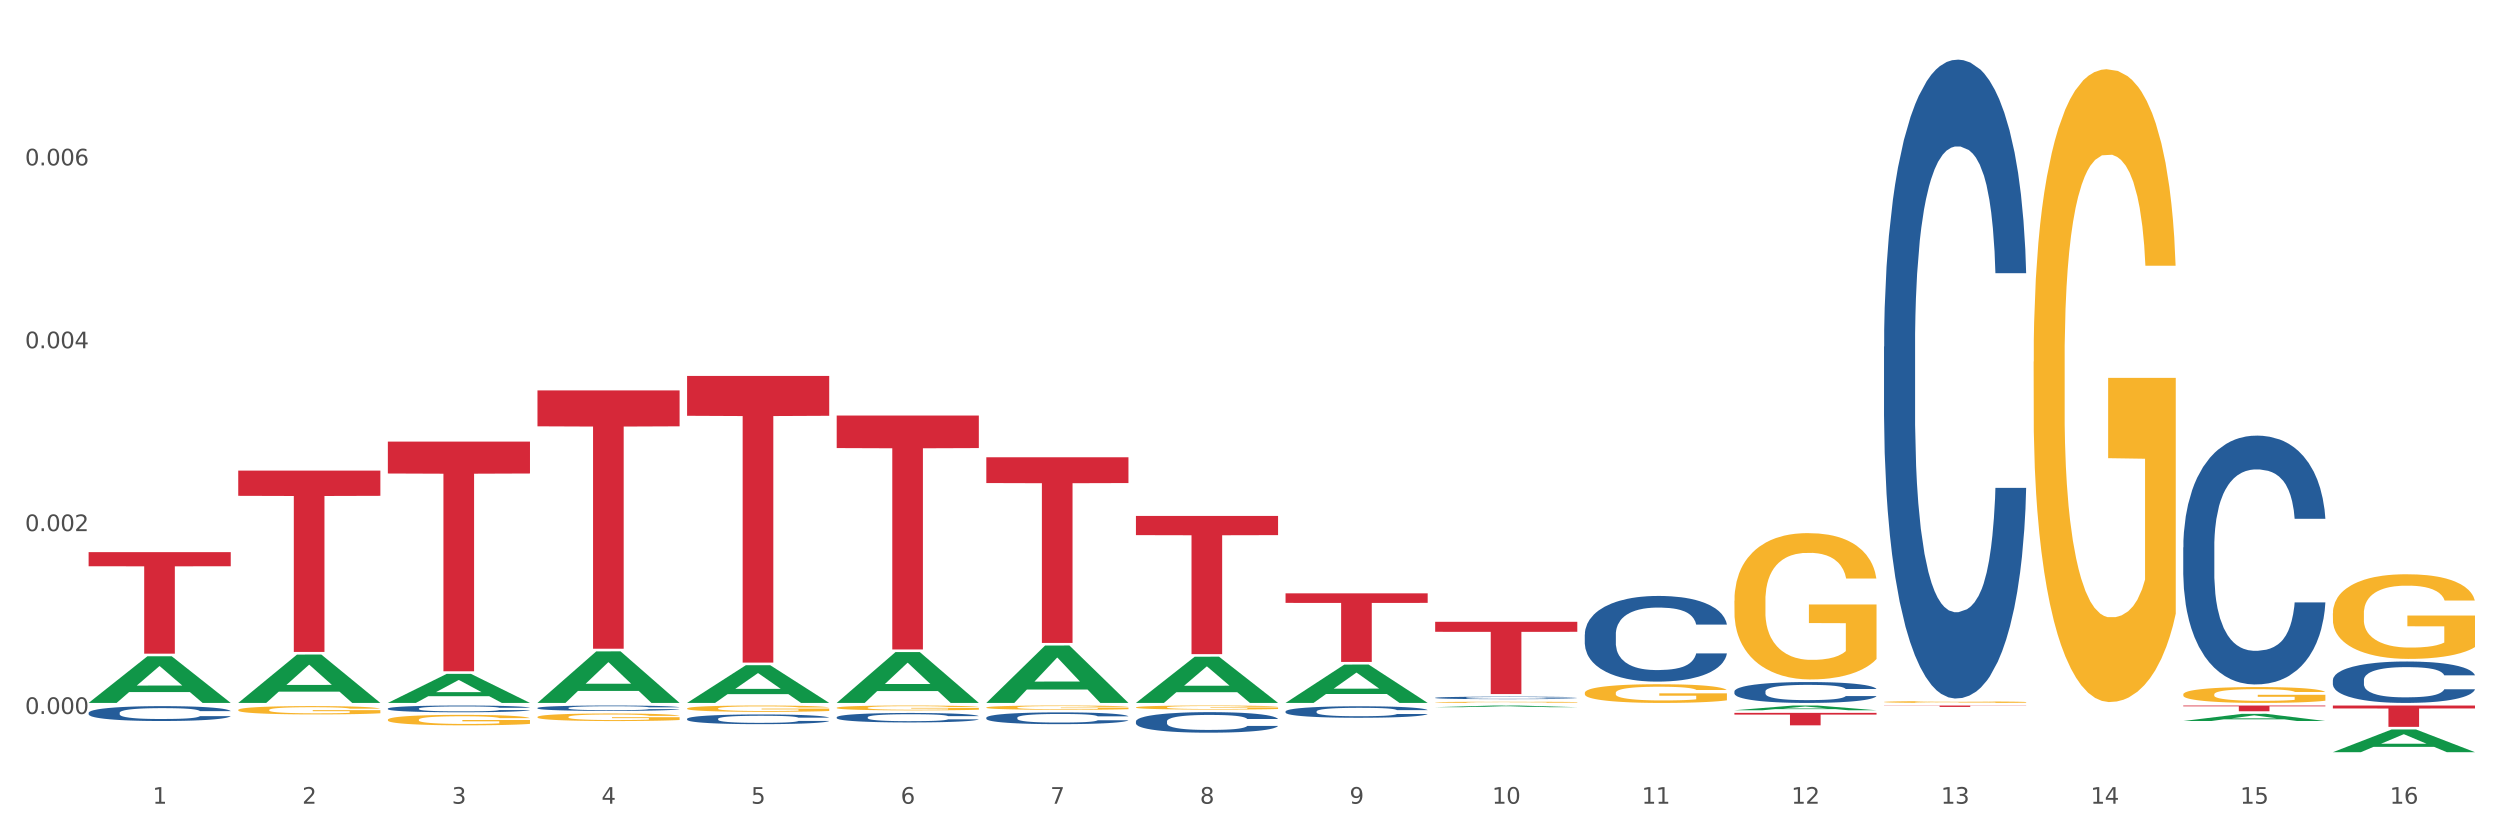<?xml version="1.0" encoding="utf-8" standalone="no"?>
<!DOCTYPE svg PUBLIC "-//W3C//DTD SVG 1.1//EN"
  "http://www.w3.org/Graphics/SVG/1.1/DTD/svg11.dtd">
<svg xmlns:xlink="http://www.w3.org/1999/xlink" width="1080pt" height="360pt" viewBox="0 0 1080 360" xmlns="http://www.w3.org/2000/svg" version="1.1">
 <rect x="0" y="0" width="1080" height="360" fill="#333333" stroke="none"/>
 <defs>
  <style type="text/css">*{stroke-linejoin: round; stroke-linecap: butt}</style>
 </defs>
 <g id="figure_1">
  <g id="patch_1">
   <path d="M 0 360 
L 1080 360 
L 1080 0 
L 0 0 
z
" style="fill: #ffffff; stroke: #ffffff; stroke-linejoin: miter"/>
  </g>
  <g id="axes_1">
   <g id="matplotlib.axis_1">
    <g id="xtick_1">
     <g id="text_1">
      <!-- 1 -->
      <g style="fill: #4d4d4d" transform="translate(65.93 347.204) scale(0.096 -0.096)">
       <defs>
        <path id="DejaVuSans-31" d="M 794 531 
L 1825 531 
L 1825 4091 
L 703 3866 
L 703 4441 
L 1819 4666 
L 2450 4666 
L 2450 531 
L 3481 531 
L 3481 0 
L 794 0 
L 794 531 
z
" transform="scale(0.016)"/>
       </defs>
       <use xlink:href="#DejaVuSans-31"/>
      </g>
     </g>
    </g>
    <g id="xtick_2">
     <g id="text_2">
      <!-- 2 -->
      <g style="fill: #4d4d4d" transform="translate(130.565 347.204) scale(0.096 -0.096)">
       <defs>
        <path id="DejaVuSans-32" d="M 1228 531 
L 3431 531 
L 3431 0 
L 469 0 
L 469 531 
Q 828 903 1448 1529 
Q 2069 2156 2228 2338 
Q 2531 2678 2651 2914 
Q 2772 3150 2772 3378 
Q 2772 3750 2511 3984 
Q 2250 4219 1831 4219 
Q 1534 4219 1204 4116 
Q 875 4013 500 3803 
L 500 4441 
Q 881 4594 1212 4672 
Q 1544 4750 1819 4750 
Q 2544 4750 2975 4387 
Q 3406 4025 3406 3419 
Q 3406 3131 3298 2873 
Q 3191 2616 2906 2266 
Q 2828 2175 2409 1742 
Q 1991 1309 1228 531 
z
" transform="scale(0.016)"/>
       </defs>
       <use xlink:href="#DejaVuSans-32"/>
      </g>
     </g>
    </g>
    <g id="xtick_3">
     <g id="text_3">
      <!-- 3 -->
      <g style="fill: #4d4d4d" transform="translate(195.199 347.204) scale(0.096 -0.096)">
       <defs>
        <path id="DejaVuSans-33" d="M 2597 2516 
Q 3050 2419 3304 2112 
Q 3559 1806 3559 1356 
Q 3559 666 3084 287 
Q 2609 -91 1734 -91 
Q 1441 -91 1130 -33 
Q 819 25 488 141 
L 488 750 
Q 750 597 1062 519 
Q 1375 441 1716 441 
Q 2309 441 2620 675 
Q 2931 909 2931 1356 
Q 2931 1769 2642 2001 
Q 2353 2234 1838 2234 
L 1294 2234 
L 1294 2753 
L 1863 2753 
Q 2328 2753 2575 2939 
Q 2822 3125 2822 3475 
Q 2822 3834 2567 4026 
Q 2313 4219 1838 4219 
Q 1578 4219 1281 4162 
Q 984 4106 628 3988 
L 628 4550 
Q 988 4650 1302 4700 
Q 1616 4750 1894 4750 
Q 2613 4750 3031 4423 
Q 3450 4097 3450 3541 
Q 3450 3153 3228 2886 
Q 3006 2619 2597 2516 
z
" transform="scale(0.016)"/>
       </defs>
       <use xlink:href="#DejaVuSans-33"/>
      </g>
     </g>
    </g>
    <g id="xtick_4">
     <g id="text_4">
      <!-- 4 -->
      <g style="fill: #4d4d4d" transform="translate(259.833 347.204) scale(0.096 -0.096)">
       <defs>
        <path id="DejaVuSans-34" d="M 2419 4116 
L 825 1625 
L 2419 1625 
L 2419 4116 
z
M 2253 4666 
L 3047 4666 
L 3047 1625 
L 3713 1625 
L 3713 1100 
L 3047 1100 
L 3047 0 
L 2419 0 
L 2419 1100 
L 313 1100 
L 313 1709 
L 2253 4666 
z
" transform="scale(0.016)"/>
       </defs>
       <use xlink:href="#DejaVuSans-34"/>
      </g>
     </g>
    </g>
    <g id="xtick_5">
     <g id="text_5">
      <!-- 5 -->
      <g style="fill: #4d4d4d" transform="translate(324.467 347.204) scale(0.096 -0.096)">
       <defs>
        <path id="DejaVuSans-35" d="M 691 4666 
L 3169 4666 
L 3169 4134 
L 1269 4134 
L 1269 2991 
Q 1406 3038 1543 3061 
Q 1681 3084 1819 3084 
Q 2600 3084 3056 2656 
Q 3513 2228 3513 1497 
Q 3513 744 3044 326 
Q 2575 -91 1722 -91 
Q 1428 -91 1123 -41 
Q 819 9 494 109 
L 494 744 
Q 775 591 1075 516 
Q 1375 441 1709 441 
Q 2250 441 2565 725 
Q 2881 1009 2881 1497 
Q 2881 1984 2565 2268 
Q 2250 2553 1709 2553 
Q 1456 2553 1204 2497 
Q 953 2441 691 2322 
L 691 4666 
z
" transform="scale(0.016)"/>
       </defs>
       <use xlink:href="#DejaVuSans-35"/>
      </g>
     </g>
    </g>
    <g id="xtick_6">
     <g id="text_6">
      <!-- 6 -->
      <g style="fill: #4d4d4d" transform="translate(389.102 347.204) scale(0.096 -0.096)">
       <defs>
        <path id="DejaVuSans-36" d="M 2113 2584 
Q 1688 2584 1439 2293 
Q 1191 2003 1191 1497 
Q 1191 994 1439 701 
Q 1688 409 2113 409 
Q 2538 409 2786 701 
Q 3034 994 3034 1497 
Q 3034 2003 2786 2293 
Q 2538 2584 2113 2584 
z
M 3366 4563 
L 3366 3988 
Q 3128 4100 2886 4159 
Q 2644 4219 2406 4219 
Q 1781 4219 1451 3797 
Q 1122 3375 1075 2522 
Q 1259 2794 1537 2939 
Q 1816 3084 2150 3084 
Q 2853 3084 3261 2657 
Q 3669 2231 3669 1497 
Q 3669 778 3244 343 
Q 2819 -91 2113 -91 
Q 1303 -91 875 529 
Q 447 1150 447 2328 
Q 447 3434 972 4092 
Q 1497 4750 2381 4750 
Q 2619 4750 2861 4703 
Q 3103 4656 3366 4563 
z
" transform="scale(0.016)"/>
       </defs>
       <use xlink:href="#DejaVuSans-36"/>
      </g>
     </g>
    </g>
    <g id="xtick_7">
     <g id="text_7">
      <!-- 7 -->
      <g style="fill: #4d4d4d" transform="translate(453.736 347.204) scale(0.096 -0.096)">
       <defs>
        <path id="DejaVuSans-37" d="M 525 4666 
L 3525 4666 
L 3525 4397 
L 1831 0 
L 1172 0 
L 2766 4134 
L 525 4134 
L 525 4666 
z
" transform="scale(0.016)"/>
       </defs>
       <use xlink:href="#DejaVuSans-37"/>
      </g>
     </g>
    </g>
    <g id="xtick_8">
     <g id="text_8">
      <!-- 8 -->
      <g style="fill: #4d4d4d" transform="translate(518.37 347.204) scale(0.096 -0.096)">
       <defs>
        <path id="DejaVuSans-38" d="M 2034 2216 
Q 1584 2216 1326 1975 
Q 1069 1734 1069 1313 
Q 1069 891 1326 650 
Q 1584 409 2034 409 
Q 2484 409 2743 651 
Q 3003 894 3003 1313 
Q 3003 1734 2745 1975 
Q 2488 2216 2034 2216 
z
M 1403 2484 
Q 997 2584 770 2862 
Q 544 3141 544 3541 
Q 544 4100 942 4425 
Q 1341 4750 2034 4750 
Q 2731 4750 3128 4425 
Q 3525 4100 3525 3541 
Q 3525 3141 3298 2862 
Q 3072 2584 2669 2484 
Q 3125 2378 3379 2068 
Q 3634 1759 3634 1313 
Q 3634 634 3220 271 
Q 2806 -91 2034 -91 
Q 1263 -91 848 271 
Q 434 634 434 1313 
Q 434 1759 690 2068 
Q 947 2378 1403 2484 
z
M 1172 3481 
Q 1172 3119 1398 2916 
Q 1625 2713 2034 2713 
Q 2441 2713 2670 2916 
Q 2900 3119 2900 3481 
Q 2900 3844 2670 4047 
Q 2441 4250 2034 4250 
Q 1625 4250 1398 4047 
Q 1172 3844 1172 3481 
z
" transform="scale(0.016)"/>
       </defs>
       <use xlink:href="#DejaVuSans-38"/>
      </g>
     </g>
    </g>
    <g id="xtick_9">
     <g id="text_9">
      <!-- 9 -->
      <g style="fill: #4d4d4d" transform="translate(583.005 347.204) scale(0.096 -0.096)">
       <defs>
        <path id="DejaVuSans-39" d="M 703 97 
L 703 672 
Q 941 559 1184 500 
Q 1428 441 1663 441 
Q 2288 441 2617 861 
Q 2947 1281 2994 2138 
Q 2813 1869 2534 1725 
Q 2256 1581 1919 1581 
Q 1219 1581 811 2004 
Q 403 2428 403 3163 
Q 403 3881 828 4315 
Q 1253 4750 1959 4750 
Q 2769 4750 3195 4129 
Q 3622 3509 3622 2328 
Q 3622 1225 3098 567 
Q 2575 -91 1691 -91 
Q 1453 -91 1209 -44 
Q 966 3 703 97 
z
M 1959 2075 
Q 2384 2075 2632 2365 
Q 2881 2656 2881 3163 
Q 2881 3666 2632 3958 
Q 2384 4250 1959 4250 
Q 1534 4250 1286 3958 
Q 1038 3666 1038 3163 
Q 1038 2656 1286 2365 
Q 1534 2075 1959 2075 
z
" transform="scale(0.016)"/>
       </defs>
       <use xlink:href="#DejaVuSans-39"/>
      </g>
     </g>
    </g>
    <g id="xtick_10">
     <g id="text_10">
      <!-- 10 -->
      <g style="fill: #4d4d4d" transform="translate(644.585 347.204) scale(0.096 -0.096)">
       <defs>
        <path id="DejaVuSans-30" d="M 2034 4250 
Q 1547 4250 1301 3770 
Q 1056 3291 1056 2328 
Q 1056 1369 1301 889 
Q 1547 409 2034 409 
Q 2525 409 2770 889 
Q 3016 1369 3016 2328 
Q 3016 3291 2770 3770 
Q 2525 4250 2034 4250 
z
M 2034 4750 
Q 2819 4750 3233 4129 
Q 3647 3509 3647 2328 
Q 3647 1150 3233 529 
Q 2819 -91 2034 -91 
Q 1250 -91 836 529 
Q 422 1150 422 2328 
Q 422 3509 836 4129 
Q 1250 4750 2034 4750 
z
" transform="scale(0.016)"/>
       </defs>
       <use xlink:href="#DejaVuSans-31"/>
       <use xlink:href="#DejaVuSans-30" transform="translate(63.623 0)"/>
      </g>
     </g>
    </g>
    <g id="xtick_11">
     <g id="text_11">
      <!-- 11 -->
      <g style="fill: #4d4d4d" transform="translate(709.219 347.204) scale(0.096 -0.096)">
       <use xlink:href="#DejaVuSans-31"/>
       <use xlink:href="#DejaVuSans-31" transform="translate(63.623 0)"/>
      </g>
     </g>
    </g>
    <g id="xtick_12">
     <g id="text_12">
      <!-- 12 -->
      <g style="fill: #4d4d4d" transform="translate(773.854 347.204) scale(0.096 -0.096)">
       <use xlink:href="#DejaVuSans-31"/>
       <use xlink:href="#DejaVuSans-32" transform="translate(63.623 0)"/>
      </g>
     </g>
    </g>
    <g id="xtick_13">
     <g id="text_13">
      <!-- 13 -->
      <g style="fill: #4d4d4d" transform="translate(838.488 347.204) scale(0.096 -0.096)">
       <use xlink:href="#DejaVuSans-31"/>
       <use xlink:href="#DejaVuSans-33" transform="translate(63.623 0)"/>
      </g>
     </g>
    </g>
    <g id="xtick_14">
     <g id="text_14">
      <!-- 14 -->
      <g style="fill: #4d4d4d" transform="translate(903.122 347.204) scale(0.096 -0.096)">
       <use xlink:href="#DejaVuSans-31"/>
       <use xlink:href="#DejaVuSans-34" transform="translate(63.623 0)"/>
      </g>
     </g>
    </g>
    <g id="xtick_15">
     <g id="text_15">
      <!-- 15 -->
      <g style="fill: #4d4d4d" transform="translate(967.756 347.204) scale(0.096 -0.096)">
       <use xlink:href="#DejaVuSans-31"/>
       <use xlink:href="#DejaVuSans-35" transform="translate(63.623 0)"/>
      </g>
     </g>
    </g>
    <g id="xtick_16">
     <g id="text_16">
      <!-- 16 -->
      <g style="fill: #4d4d4d" transform="translate(1032.391 347.204) scale(0.096 -0.096)">
       <use xlink:href="#DejaVuSans-31"/>
       <use xlink:href="#DejaVuSans-36" transform="translate(63.623 0)"/>
      </g>
     </g>
    </g>
    <g id="xtick_17"/>
    <g id="xtick_18"/>
    <g id="xtick_19"/>
    <g id="xtick_20"/>
    <g id="xtick_21"/>
    <g id="xtick_22"/>
    <g id="xtick_23"/>
    <g id="xtick_24"/>
    <g id="xtick_25"/>
    <g id="xtick_26"/>
    <g id="xtick_27"/>
    <g id="xtick_28"/>
    <g id="xtick_29"/>
    <g id="xtick_30"/>
    <g id="xtick_31"/>
   </g>
   <g id="matplotlib.axis_2">
    <g id="ytick_1">
     <g id="text_17">
      <!-- 0.000 -->
      <g style="fill: #4d4d4d" transform="translate(10.8 308.432) scale(0.096 -0.096)">
       <defs>
        <path id="DejaVuSans-2e" d="M 684 794 
L 1344 794 
L 1344 0 
L 684 0 
L 684 794 
z
" transform="scale(0.016)"/>
       </defs>
       <use xlink:href="#DejaVuSans-30"/>
       <use xlink:href="#DejaVuSans-2e" transform="translate(63.623 0)"/>
       <use xlink:href="#DejaVuSans-30" transform="translate(95.41 0)"/>
       <use xlink:href="#DejaVuSans-30" transform="translate(159.033 0)"/>
       <use xlink:href="#DejaVuSans-30" transform="translate(222.656 0)"/>
      </g>
     </g>
    </g>
    <g id="ytick_2">
     <g id="text_18">
      <!-- 0.002 -->
      <g style="fill: #4d4d4d" transform="translate(10.8 229.44) scale(0.096 -0.096)">
       <use xlink:href="#DejaVuSans-30"/>
       <use xlink:href="#DejaVuSans-2e" transform="translate(63.623 0)"/>
       <use xlink:href="#DejaVuSans-30" transform="translate(95.41 0)"/>
       <use xlink:href="#DejaVuSans-30" transform="translate(159.033 0)"/>
       <use xlink:href="#DejaVuSans-32" transform="translate(222.656 0)"/>
      </g>
     </g>
    </g>
    <g id="ytick_3">
     <g id="text_19">
      <!-- 0.004 -->
      <g style="fill: #4d4d4d" transform="translate(10.8 150.447) scale(0.096 -0.096)">
       <use xlink:href="#DejaVuSans-30"/>
       <use xlink:href="#DejaVuSans-2e" transform="translate(63.623 0)"/>
       <use xlink:href="#DejaVuSans-30" transform="translate(95.41 0)"/>
       <use xlink:href="#DejaVuSans-30" transform="translate(159.033 0)"/>
       <use xlink:href="#DejaVuSans-34" transform="translate(222.656 0)"/>
      </g>
     </g>
    </g>
    <g id="ytick_4">
     <g id="text_20">
      <!-- 0.006 -->
      <g style="fill: #4d4d4d" transform="translate(10.8 71.455) scale(0.096 -0.096)">
       <use xlink:href="#DejaVuSans-30"/>
       <use xlink:href="#DejaVuSans-2e" transform="translate(63.623 0)"/>
       <use xlink:href="#DejaVuSans-30" transform="translate(95.41 0)"/>
       <use xlink:href="#DejaVuSans-30" transform="translate(159.033 0)"/>
       <use xlink:href="#DejaVuSans-36" transform="translate(222.656 0)"/>
      </g>
     </g>
    </g>
    <g id="ytick_5"/>
    <g id="ytick_6"/>
    <g id="ytick_7"/>
    <g id="ytick_8"/>
   </g>
   <g id="PolyCollection_1">
    <path d="M 38.283 303.631 
L 38.346 303.612 
L 63.667 283.517 
L 74.175 283.498 
L 99.686 303.669 
L 87.532 303.669 
L 82.024 298.972 
L 55.881 298.972 
L 55.691 299.048 
L 50.374 303.669 
L 38.283 303.669 
L 38.283 303.631 
L 59.173 296.169 
L 78.733 296.15 
L 69.048 287.798 
L 68.921 287.76 
L 68.794 287.817 
L 59.109 296.15 
L 59.173 296.169 
L 38.283 303.631 
z
" clip-path="url(#p13a4a6e95b)" style="fill: #109648"/>
    <path d="M 361.454 309.841 
L 361.527 309.837 
L 361.527 309.732 
L 361.745 309.59 
L 362.543 309.328 
L 363.559 309.13 
L 365.301 308.898 
L 366.245 308.8 
L 367.479 308.692 
L 370.019 308.516 
L 372.922 308.366 
L 374.954 308.284 
L 376.479 308.231 
L 379.89 308.138 
L 381.849 308.097 
L 383.882 308.063 
L 385.624 308.041 
L 388.527 308.014 
L 390.849 308.003 
L 393.535 307.999 
L 395.785 308.003 
L 398.761 308.018 
L 403.115 308.063 
L 404.785 308.089 
L 407.035 308.134 
L 409.357 308.194 
L 411.244 308.254 
L 413.422 308.34 
L 415.672 308.452 
L 417.849 308.594 
L 419.373 308.725 
L 420.607 308.864 
L 421.696 309.032 
L 422.494 309.216 
L 422.857 309.369 
L 409.575 309.369 
L 409.212 309.231 
L 408.486 309.081 
L 407.76 308.98 
L 406.962 308.898 
L 405.728 308.804 
L 404.64 308.744 
L 402.825 308.673 
L 401.156 308.628 
L 399.777 308.602 
L 398.107 308.58 
L 394.551 308.557 
L 392.011 308.557 
L 390.414 308.565 
L 388.454 308.583 
L 386.785 308.609 
L 384.825 308.654 
L 383.301 308.703 
L 381.777 308.767 
L 380.906 308.812 
L 379.599 308.894 
L 378.728 308.961 
L 377.567 309.077 
L 376.914 309.16 
L 375.753 309.373 
L 375.245 309.53 
L 375.027 309.639 
L 374.882 309.758 
L 374.882 310.342 
L 375.317 310.604 
L 375.68 310.716 
L 376.261 310.844 
L 377.349 311.008 
L 378.946 311.169 
L 380.616 311.285 
L 381.995 311.356 
L 383.301 311.409 
L 384.607 311.45 
L 386.204 311.487 
L 387.511 311.51 
L 389.47 311.532 
L 391.793 311.544 
L 393.607 311.544 
L 397.309 311.525 
L 398.978 311.506 
L 400.575 311.48 
L 402.317 311.439 
L 403.696 311.394 
L 404.494 311.36 
L 405.801 311.289 
L 406.817 311.214 
L 407.688 311.128 
L 408.268 311.053 
L 408.922 310.941 
L 409.43 310.814 
L 409.575 310.746 
L 422.857 310.746 
L 422.567 310.881 
L 422.059 311.012 
L 421.043 311.188 
L 420.244 311.289 
L 419.01 311.413 
L 417.704 311.517 
L 415.889 311.633 
L 414.22 311.719 
L 412.478 311.794 
L 410.591 311.862 
L 407.18 311.955 
L 405.946 311.981 
L 403.333 312.026 
L 401.301 312.053 
L 398.325 312.079 
L 395.277 312.094 
L 392.083 312.097 
L 389.253 312.09 
L 386.132 312.067 
L 384.172 312.045 
L 381.995 312.011 
L 379.454 311.959 
L 377.059 311.895 
L 374.809 311.82 
L 372.704 311.734 
L 370.745 311.637 
L 368.204 311.476 
L 366.317 311.319 
L 364.938 311.173 
L 363.995 311.05 
L 363.051 310.892 
L 362.543 310.784 
L 361.745 310.522 
L 361.454 310.279 
L 361.454 309.841 
z
" clip-path="url(#p13a4a6e95b)" style="fill: #255c99"/>
    <path d="M 296.82 310.526 
L 296.893 310.522 
L 296.893 310.414 
L 297.11 310.269 
L 297.909 310 
L 298.925 309.797 
L 300.667 309.559 
L 301.61 309.459 
L 302.844 309.348 
L 305.385 309.168 
L 308.288 309.015 
L 310.32 308.93 
L 311.844 308.876 
L 315.255 308.781 
L 317.215 308.738 
L 319.247 308.704 
L 320.989 308.681 
L 323.892 308.654 
L 326.215 308.643 
L 328.9 308.639 
L 331.15 308.643 
L 334.126 308.658 
L 338.481 308.704 
L 340.15 308.731 
L 342.4 308.777 
L 344.723 308.838 
L 346.61 308.899 
L 348.787 308.988 
L 351.037 309.103 
L 353.215 309.248 
L 354.739 309.383 
L 355.973 309.525 
L 357.061 309.697 
L 357.86 309.885 
L 358.223 310.042 
L 344.941 310.042 
L 344.578 309.9 
L 343.852 309.747 
L 343.126 309.643 
L 342.328 309.559 
L 341.094 309.463 
L 340.005 309.402 
L 338.191 309.329 
L 336.521 309.283 
L 335.142 309.256 
L 333.473 309.233 
L 329.917 309.21 
L 327.376 309.21 
L 325.78 309.218 
L 323.82 309.237 
L 322.151 309.264 
L 320.191 309.31 
L 318.667 309.36 
L 317.143 309.425 
L 316.272 309.471 
L 314.965 309.555 
L 314.094 309.624 
L 312.933 309.743 
L 312.28 309.828 
L 311.118 310.046 
L 310.61 310.207 
L 310.393 310.318 
L 310.247 310.441 
L 310.247 311.039 
L 310.683 311.308 
L 311.046 311.423 
L 311.626 311.553 
L 312.715 311.722 
L 314.312 311.887 
L 315.981 312.006 
L 317.36 312.079 
L 318.667 312.132 
L 319.973 312.175 
L 321.57 312.213 
L 322.876 312.236 
L 324.836 312.259 
L 327.159 312.271 
L 328.973 312.271 
L 332.675 312.251 
L 334.344 312.232 
L 335.941 312.205 
L 337.683 312.163 
L 339.062 312.117 
L 339.86 312.083 
L 341.166 312.01 
L 342.183 311.933 
L 343.054 311.845 
L 343.634 311.768 
L 344.287 311.653 
L 344.795 311.523 
L 344.941 311.454 
L 358.223 311.454 
L 357.932 311.592 
L 357.424 311.726 
L 356.408 311.906 
L 355.61 312.01 
L 354.376 312.136 
L 353.07 312.244 
L 351.255 312.363 
L 349.586 312.451 
L 347.844 312.527 
L 345.957 312.597 
L 342.546 312.692 
L 341.312 312.719 
L 338.699 312.765 
L 336.667 312.792 
L 333.691 312.819 
L 330.642 312.834 
L 327.449 312.838 
L 324.618 312.83 
L 321.497 312.807 
L 319.538 312.784 
L 317.36 312.75 
L 314.82 312.696 
L 312.425 312.631 
L 310.175 312.554 
L 308.07 312.466 
L 306.11 312.366 
L 303.57 312.201 
L 301.683 312.04 
L 300.304 311.891 
L 299.36 311.764 
L 298.417 311.603 
L 297.909 311.492 
L 297.11 311.224 
L 296.82 310.974 
L 296.82 310.526 
z
" clip-path="url(#p13a4a6e95b)" style="fill: #255c99"/>
    <path d="M 232.186 305.829 
L 232.258 305.827 
L 232.258 305.768 
L 232.476 305.687 
L 233.275 305.539 
L 234.291 305.426 
L 236.033 305.294 
L 236.976 305.239 
L 238.21 305.178 
L 240.75 305.078 
L 243.654 304.993 
L 245.686 304.946 
L 247.21 304.917 
L 250.621 304.863 
L 252.581 304.84 
L 254.613 304.821 
L 256.355 304.808 
L 259.258 304.793 
L 261.581 304.787 
L 264.266 304.785 
L 266.516 304.787 
L 269.492 304.796 
L 273.847 304.821 
L 275.516 304.836 
L 277.766 304.861 
L 280.089 304.895 
L 281.976 304.929 
L 284.153 304.978 
L 286.403 305.042 
L 288.58 305.122 
L 290.105 305.197 
L 291.338 305.275 
L 292.427 305.371 
L 293.226 305.475 
L 293.588 305.562 
L 280.306 305.562 
L 279.943 305.483 
L 279.218 305.398 
L 278.492 305.341 
L 277.693 305.294 
L 276.46 305.241 
L 275.371 305.207 
L 273.556 305.167 
L 271.887 305.142 
L 270.508 305.127 
L 268.839 305.114 
L 265.282 305.101 
L 262.742 305.101 
L 261.145 305.105 
L 259.186 305.116 
L 257.516 305.131 
L 255.557 305.156 
L 254.032 305.184 
L 252.508 305.22 
L 251.637 305.246 
L 250.331 305.292 
L 249.46 305.331 
L 248.299 305.396 
L 247.645 305.443 
L 246.484 305.564 
L 245.976 305.653 
L 245.758 305.715 
L 245.613 305.783 
L 245.613 306.114 
L 246.049 306.263 
L 246.412 306.326 
L 246.992 306.398 
L 248.081 306.492 
L 249.678 306.583 
L 251.347 306.649 
L 252.726 306.689 
L 254.032 306.719 
L 255.339 306.742 
L 256.936 306.764 
L 258.242 306.776 
L 260.202 306.789 
L 262.524 306.795 
L 264.339 306.795 
L 268.04 306.785 
L 269.71 306.774 
L 271.306 306.759 
L 273.048 306.736 
L 274.427 306.711 
L 275.226 306.691 
L 276.532 306.651 
L 277.548 306.609 
L 278.419 306.56 
L 279 306.517 
L 279.653 306.454 
L 280.161 306.381 
L 280.306 306.343 
L 293.588 306.343 
L 293.298 306.42 
L 292.79 306.494 
L 291.774 306.594 
L 290.976 306.651 
L 289.742 306.721 
L 288.435 306.781 
L 286.621 306.846 
L 284.951 306.895 
L 283.21 306.938 
L 281.322 306.976 
L 277.911 307.029 
L 276.677 307.044 
L 274.064 307.069 
L 272.032 307.084 
L 269.056 307.099 
L 266.008 307.108 
L 262.815 307.11 
L 259.984 307.105 
L 256.863 307.093 
L 254.903 307.08 
L 252.726 307.061 
L 250.186 307.031 
L 247.791 306.995 
L 245.541 306.953 
L 243.436 306.904 
L 241.476 306.849 
L 238.936 306.757 
L 237.049 306.668 
L 235.67 306.585 
L 234.726 306.515 
L 233.783 306.426 
L 233.275 306.364 
L 232.476 306.216 
L 232.186 306.078 
L 232.186 305.829 
z
" clip-path="url(#p13a4a6e95b)" style="fill: #255c99"/>
    <path d="M 167.552 306.095 
L 167.624 306.093 
L 167.624 306.018 
L 167.842 305.917 
L 168.64 305.731 
L 169.656 305.589 
L 171.398 305.424 
L 172.342 305.355 
L 173.576 305.278 
L 176.116 305.153 
L 179.019 305.046 
L 181.051 304.987 
L 182.576 304.95 
L 185.987 304.883 
L 187.947 304.854 
L 189.979 304.83 
L 191.721 304.814 
L 194.624 304.796 
L 196.946 304.788 
L 199.632 304.785 
L 201.882 304.788 
L 204.858 304.798 
L 209.212 304.83 
L 210.882 304.849 
L 213.132 304.881 
L 215.454 304.923 
L 217.341 304.966 
L 219.519 305.027 
L 221.769 305.107 
L 223.946 305.208 
L 225.47 305.302 
L 226.704 305.4 
L 227.793 305.52 
L 228.591 305.651 
L 228.954 305.76 
L 215.672 305.76 
L 215.309 305.661 
L 214.583 305.555 
L 213.858 305.483 
L 213.059 305.424 
L 211.825 305.358 
L 210.737 305.315 
L 208.922 305.264 
L 207.253 305.232 
L 205.874 305.214 
L 204.204 305.198 
L 200.648 305.182 
L 198.108 305.182 
L 196.511 305.187 
L 194.551 305.2 
L 192.882 305.219 
L 190.922 305.251 
L 189.398 305.286 
L 187.874 305.331 
L 187.003 305.363 
L 185.697 305.422 
L 184.826 305.47 
L 183.664 305.552 
L 183.011 305.611 
L 181.85 305.763 
L 181.342 305.874 
L 181.124 305.952 
L 180.979 306.037 
L 180.979 306.452 
L 181.414 306.639 
L 181.777 306.719 
L 182.358 306.809 
L 183.447 306.927 
L 185.043 307.041 
L 186.713 307.124 
L 188.092 307.174 
L 189.398 307.212 
L 190.705 307.241 
L 192.301 307.268 
L 193.608 307.284 
L 195.567 307.3 
L 197.89 307.308 
L 199.704 307.308 
L 203.406 307.294 
L 205.075 307.281 
L 206.672 307.262 
L 208.414 307.233 
L 209.793 307.201 
L 210.591 307.177 
L 211.898 307.126 
L 212.914 307.073 
L 213.785 307.012 
L 214.366 306.959 
L 215.019 306.879 
L 215.527 306.788 
L 215.672 306.74 
L 228.954 306.74 
L 228.664 306.836 
L 228.156 306.929 
L 227.14 307.054 
L 226.341 307.126 
L 225.107 307.214 
L 223.801 307.289 
L 221.987 307.371 
L 220.317 307.433 
L 218.575 307.486 
L 216.688 307.534 
L 213.277 307.601 
L 212.043 307.619 
L 209.43 307.651 
L 207.398 307.67 
L 204.422 307.688 
L 201.374 307.699 
L 198.18 307.702 
L 195.35 307.696 
L 192.229 307.68 
L 190.269 307.664 
L 188.092 307.64 
L 185.551 307.603 
L 183.156 307.558 
L 180.906 307.505 
L 178.801 307.443 
L 176.842 307.374 
L 174.302 307.26 
L 172.414 307.148 
L 171.035 307.044 
L 170.092 306.956 
L 169.148 306.844 
L 168.64 306.767 
L 167.842 306.58 
L 167.552 306.407 
L 167.552 306.095 
z
" clip-path="url(#p13a4a6e95b)" style="fill: #255c99"/>
    <path d="M 102.917 306.695 
L 102.99 306.692 
L 102.99 306.573 
L 103.135 306.471 
L 103.86 306.225 
L 104.947 306.021 
L 105.745 305.912 
L 106.542 305.824 
L 107.484 305.735 
L 108.644 305.643 
L 110.747 305.508 
L 112.052 305.439 
L 113.646 305.367 
L 116.546 305.261 
L 118.649 305.202 
L 120.823 305.153 
L 124.376 305.094 
L 126.695 305.067 
L 129.16 305.048 
L 132.132 305.035 
L 134.38 305.031 
L 139.309 305.041 
L 143.514 305.071 
L 145.544 305.094 
L 148.154 305.133 
L 149.531 305.159 
L 151.778 305.212 
L 154.098 305.281 
L 155.693 305.34 
L 158.085 305.452 
L 159.898 305.564 
L 161.565 305.702 
L 162.435 305.797 
L 163.087 305.886 
L 163.667 305.988 
L 164.247 306.149 
L 151.198 306.149 
L 150.691 306.034 
L 149.894 305.926 
L 148.734 305.82 
L 147.719 305.755 
L 145.979 305.672 
L 144.384 305.62 
L 142.717 305.58 
L 140.687 305.547 
L 139.092 305.531 
L 136.845 305.518 
L 132.422 305.521 
L 129.45 305.547 
L 127.42 305.58 
L 126.115 305.61 
L 124.956 305.643 
L 123.651 305.689 
L 122.128 305.758 
L 121.041 305.82 
L 119.953 305.899 
L 119.083 305.978 
L 118.286 306.07 
L 117.634 306.169 
L 117.126 306.271 
L 116.691 306.396 
L 116.329 306.603 
L 116.329 307.053 
L 116.474 307.155 
L 116.836 307.29 
L 117.271 307.392 
L 117.996 307.514 
L 118.649 307.596 
L 119.881 307.714 
L 121.258 307.813 
L 122.346 307.875 
L 123.433 307.928 
L 125.318 308 
L 127.42 308.059 
L 129.233 308.096 
L 131.697 308.128 
L 133.365 308.142 
L 134.815 308.148 
L 138.367 308.148 
L 140.904 308.138 
L 143.732 308.115 
L 145.906 308.086 
L 147.719 308.05 
L 149.749 307.99 
L 151.053 307.934 
L 151.053 307.247 
L 135.105 307.244 
L 135.105 306.787 
L 164.32 306.787 
L 164.32 308.128 
L 163.087 308.198 
L 161.71 308.26 
L 160.26 308.316 
L 158.085 308.385 
L 155.476 308.451 
L 153.156 308.497 
L 150.691 308.536 
L 147.791 308.572 
L 144.022 308.605 
L 141.702 308.618 
L 138.802 308.628 
L 135.395 308.632 
L 132.422 308.625 
L 129.523 308.608 
L 126.478 308.579 
L 123.506 308.536 
L 121.258 308.493 
L 119.011 308.441 
L 116.619 308.372 
L 114.734 308.306 
L 113.284 308.247 
L 111.689 308.171 
L 109.949 308.073 
L 108.644 307.984 
L 107.484 307.892 
L 106.252 307.773 
L 105.382 307.671 
L 104.512 307.543 
L 104.005 307.448 
L 103.425 307.3 
L 102.99 307.093 
L 102.917 306.695 
z
" clip-path="url(#p13a4a6e95b)" style="fill: #f7b32b"/>
    <path d="M 38.283 238.518 
L 99.686 238.518 
L 99.686 244.614 
L 75.532 244.655 
L 75.532 282.382 
L 62.291 282.382 
L 62.291 244.655 
L 38.283 244.614 
L 38.283 238.559 
L 38.283 238.518 
z
" clip-path="url(#p13a4a6e95b)" style="fill: #d62839"/>
    <path d="M 102.917 203.311 
L 164.32 203.311 
L 164.32 214.197 
L 140.166 214.271 
L 140.166 281.643 
L 126.925 281.643 
L 126.925 214.271 
L 102.917 214.197 
L 102.917 203.385 
L 102.917 203.311 
z
" clip-path="url(#p13a4a6e95b)" style="fill: #d62839"/>
    <path d="M 167.552 190.761 
L 228.954 190.761 
L 228.954 204.551 
L 204.801 204.644 
L 204.801 289.996 
L 191.56 289.996 
L 191.56 204.644 
L 167.552 204.551 
L 167.552 190.854 
L 167.552 190.761 
z
" clip-path="url(#p13a4a6e95b)" style="fill: #d62839"/>
    <path d="M 232.186 168.658 
L 293.588 168.658 
L 293.588 184.168 
L 269.435 184.273 
L 269.435 280.265 
L 256.194 280.265 
L 256.194 184.273 
L 232.186 184.168 
L 232.186 168.763 
L 232.186 168.658 
z
" clip-path="url(#p13a4a6e95b)" style="fill: #d62839"/>
    <path d="M 296.82 162.414 
L 358.223 162.414 
L 358.223 179.622 
L 334.069 179.738 
L 334.069 286.238 
L 320.828 286.238 
L 320.828 179.738 
L 296.82 179.622 
L 296.82 162.53 
L 296.82 162.414 
z
" clip-path="url(#p13a4a6e95b)" style="fill: #d62839"/>
    <path d="M 361.454 179.523 
L 422.857 179.523 
L 422.857 193.565 
L 398.703 193.66 
L 398.703 280.569 
L 385.463 280.569 
L 385.463 193.66 
L 361.454 193.565 
L 361.454 179.618 
L 361.454 179.523 
z
" clip-path="url(#p13a4a6e95b)" style="fill: #d62839"/>
    <path d="M 426.089 197.53 
L 487.491 197.53 
L 487.491 208.676 
L 463.338 208.751 
L 463.338 277.735 
L 450.097 277.735 
L 450.097 208.751 
L 426.089 208.676 
L 426.089 197.605 
L 426.089 197.53 
z
" clip-path="url(#p13a4a6e95b)" style="fill: #d62839"/>
    <path d="M 490.723 222.878 
L 552.126 222.878 
L 552.126 231.173 
L 527.972 231.229 
L 527.972 282.572 
L 514.731 282.572 
L 514.731 231.229 
L 490.723 231.173 
L 490.723 222.934 
L 490.723 222.878 
z
" clip-path="url(#p13a4a6e95b)" style="fill: #d62839"/>
    <path d="M 555.357 256.331 
L 616.76 256.331 
L 616.76 260.449 
L 592.606 260.477 
L 592.606 285.967 
L 579.365 285.967 
L 579.365 260.477 
L 555.357 260.449 
L 555.357 256.358 
L 555.357 256.331 
z
" clip-path="url(#p13a4a6e95b)" style="fill: #d62839"/>
    <path d="M 619.992 268.609 
L 681.394 268.609 
L 681.394 272.948 
L 657.241 272.977 
L 657.241 299.83 
L 644 299.83 
L 644 272.977 
L 619.992 272.948 
L 619.992 268.638 
L 619.992 268.609 
z
" clip-path="url(#p13a4a6e95b)" style="fill: #d62839"/>
    <path d="M 749.26 307.949 
L 810.663 307.949 
L 810.663 308.7 
L 786.509 308.705 
L 786.509 313.351 
L 773.268 313.351 
L 773.268 308.705 
L 749.26 308.7 
L 749.26 307.954 
L 749.26 307.949 
z
" clip-path="url(#p13a4a6e95b)" style="fill: #d62839"/>
    <path d="M 813.895 304.785 
L 875.297 304.785 
L 875.297 304.869 
L 851.143 304.87 
L 851.143 305.39 
L 837.903 305.39 
L 837.903 304.87 
L 813.895 304.869 
L 813.895 304.785 
L 813.895 304.785 
z
" clip-path="url(#p13a4a6e95b)" style="fill: #d62839"/>
    <path d="M 426.089 310.031 
L 426.161 310.027 
L 426.161 309.897 
L 426.379 309.72 
L 427.177 309.394 
L 428.194 309.148 
L 429.936 308.86 
L 430.879 308.739 
L 432.113 308.604 
L 434.653 308.386 
L 437.556 308.2 
L 439.589 308.097 
L 441.113 308.032 
L 444.524 307.916 
L 446.484 307.865 
L 448.516 307.823 
L 450.258 307.795 
L 453.161 307.763 
L 455.484 307.749 
L 458.169 307.744 
L 460.419 307.749 
L 463.395 307.767 
L 467.75 307.823 
L 469.419 307.856 
L 471.669 307.911 
L 473.991 307.986 
L 475.879 308.06 
L 478.056 308.167 
L 480.306 308.307 
L 482.483 308.483 
L 484.008 308.646 
L 485.241 308.818 
L 486.33 309.027 
L 487.128 309.255 
L 487.491 309.446 
L 474.209 309.446 
L 473.846 309.274 
L 473.121 309.088 
L 472.395 308.962 
L 471.596 308.86 
L 470.362 308.744 
L 469.274 308.669 
L 467.459 308.581 
L 465.79 308.525 
L 464.411 308.493 
L 462.742 308.465 
L 459.185 308.437 
L 456.645 308.437 
L 455.048 308.446 
L 453.088 308.469 
L 451.419 308.502 
L 449.459 308.558 
L 447.935 308.618 
L 446.411 308.697 
L 445.54 308.753 
L 444.234 308.855 
L 443.363 308.939 
L 442.202 309.083 
L 441.548 309.185 
L 440.387 309.45 
L 439.879 309.646 
L 439.661 309.78 
L 439.516 309.929 
L 439.516 310.654 
L 439.952 310.98 
L 440.314 311.119 
L 440.895 311.277 
L 441.984 311.482 
L 443.581 311.682 
L 445.25 311.826 
L 446.629 311.914 
L 447.935 311.979 
L 449.242 312.03 
L 450.839 312.077 
L 452.145 312.105 
L 454.105 312.133 
L 456.427 312.147 
L 458.242 312.147 
L 461.943 312.123 
L 463.613 312.1 
L 465.209 312.068 
L 466.951 312.016 
L 468.33 311.961 
L 469.129 311.919 
L 470.435 311.831 
L 471.451 311.738 
L 472.322 311.631 
L 472.903 311.538 
L 473.556 311.398 
L 474.064 311.24 
L 474.209 311.156 
L 487.491 311.156 
L 487.201 311.324 
L 486.693 311.486 
L 485.677 311.705 
L 484.878 311.831 
L 483.645 311.984 
L 482.338 312.114 
L 480.524 312.258 
L 478.854 312.365 
L 477.112 312.458 
L 475.225 312.542 
L 471.814 312.658 
L 470.58 312.691 
L 467.967 312.746 
L 465.935 312.779 
L 462.959 312.811 
L 459.911 312.83 
L 456.717 312.835 
L 453.887 312.825 
L 450.766 312.797 
L 448.806 312.77 
L 446.629 312.728 
L 444.089 312.663 
L 441.693 312.584 
L 439.443 312.491 
L 437.339 312.384 
L 435.379 312.263 
L 432.839 312.063 
L 430.952 311.868 
L 429.573 311.686 
L 428.629 311.533 
L 427.686 311.338 
L 427.177 311.203 
L 426.379 310.877 
L 426.089 310.575 
L 426.089 310.031 
z
" clip-path="url(#p13a4a6e95b)" style="fill: #255c99"/>
    <path d="M 490.723 311.635 
L 490.796 311.627 
L 490.796 311.4 
L 491.013 311.091 
L 491.812 310.524 
L 492.828 310.094 
L 494.57 309.592 
L 495.513 309.381 
L 496.747 309.146 
L 499.287 308.765 
L 502.191 308.44 
L 504.223 308.262 
L 505.747 308.149 
L 509.158 307.946 
L 511.118 307.857 
L 513.15 307.784 
L 514.892 307.735 
L 517.795 307.678 
L 520.118 307.654 
L 522.803 307.646 
L 525.053 307.654 
L 528.029 307.686 
L 532.384 307.784 
L 534.053 307.84 
L 536.303 307.938 
L 538.626 308.067 
L 540.513 308.197 
L 542.69 308.384 
L 544.94 308.627 
L 547.118 308.935 
L 548.642 309.219 
L 549.876 309.519 
L 550.964 309.883 
L 551.763 310.281 
L 552.126 310.613 
L 538.844 310.613 
L 538.481 310.313 
L 537.755 309.989 
L 537.029 309.77 
L 536.231 309.592 
L 534.997 309.389 
L 533.908 309.259 
L 532.094 309.105 
L 530.424 309.008 
L 529.045 308.951 
L 527.376 308.902 
L 523.819 308.854 
L 521.279 308.854 
L 519.682 308.87 
L 517.723 308.911 
L 516.053 308.967 
L 514.094 309.065 
L 512.57 309.17 
L 511.045 309.308 
L 510.174 309.405 
L 508.868 309.583 
L 507.997 309.729 
L 506.836 309.981 
L 506.183 310.159 
L 505.021 310.621 
L 504.513 310.962 
L 504.296 311.197 
L 504.15 311.456 
L 504.15 312.721 
L 504.586 313.288 
L 504.949 313.532 
L 505.529 313.807 
L 506.618 314.164 
L 508.215 314.513 
L 509.884 314.764 
L 511.263 314.918 
L 512.57 315.032 
L 513.876 315.121 
L 515.473 315.202 
L 516.779 315.25 
L 518.739 315.299 
L 521.061 315.323 
L 522.876 315.323 
L 526.578 315.283 
L 528.247 315.242 
L 529.844 315.186 
L 531.586 315.096 
L 532.965 314.999 
L 533.763 314.926 
L 535.069 314.772 
L 536.085 314.61 
L 536.956 314.423 
L 537.537 314.261 
L 538.19 314.018 
L 538.698 313.742 
L 538.844 313.597 
L 552.126 313.597 
L 551.835 313.888 
L 551.327 314.172 
L 550.311 314.553 
L 549.513 314.772 
L 548.279 315.04 
L 546.972 315.267 
L 545.158 315.518 
L 543.489 315.704 
L 541.747 315.867 
L 539.86 316.012 
L 536.448 316.215 
L 535.215 316.272 
L 532.602 316.369 
L 530.569 316.426 
L 527.594 316.483 
L 524.545 316.515 
L 521.352 316.523 
L 518.521 316.507 
L 515.4 316.458 
L 513.441 316.41 
L 511.263 316.337 
L 508.723 316.223 
L 506.328 316.085 
L 504.078 315.923 
L 501.973 315.737 
L 500.013 315.526 
L 497.473 315.177 
L 495.586 314.837 
L 494.207 314.521 
L 493.263 314.253 
L 492.32 313.913 
L 491.812 313.678 
L 491.013 313.11 
L 490.723 312.583 
L 490.723 311.635 
z
" clip-path="url(#p13a4a6e95b)" style="fill: #255c99"/>
    <path d="M 555.357 307.34 
L 555.43 307.336 
L 555.43 307.209 
L 555.648 307.036 
L 556.446 306.718 
L 557.462 306.477 
L 559.204 306.196 
L 560.148 306.078 
L 561.381 305.946 
L 563.922 305.733 
L 566.825 305.551 
L 568.857 305.451 
L 570.381 305.387 
L 573.793 305.274 
L 575.752 305.224 
L 577.785 305.183 
L 579.526 305.156 
L 582.43 305.124 
L 584.752 305.11 
L 587.438 305.106 
L 589.688 305.11 
L 592.663 305.129 
L 597.018 305.183 
L 598.688 305.215 
L 600.938 305.269 
L 603.26 305.342 
L 605.147 305.415 
L 607.325 305.519 
L 609.575 305.655 
L 611.752 305.828 
L 613.276 305.987 
L 614.51 306.155 
L 615.599 306.359 
L 616.397 306.582 
L 616.76 306.768 
L 603.478 306.768 
L 603.115 306.6 
L 602.389 306.418 
L 601.663 306.296 
L 600.865 306.196 
L 599.631 306.082 
L 598.542 306.01 
L 596.728 305.923 
L 595.059 305.869 
L 593.68 305.837 
L 592.01 305.81 
L 588.454 305.783 
L 585.913 305.783 
L 584.317 305.792 
L 582.357 305.814 
L 580.688 305.846 
L 578.728 305.901 
L 577.204 305.96 
L 575.68 306.037 
L 574.809 306.091 
L 573.502 306.191 
L 572.631 306.273 
L 571.47 306.414 
L 570.817 306.514 
L 569.656 306.773 
L 569.148 306.963 
L 568.93 307.095 
L 568.785 307.24 
L 568.785 307.949 
L 569.22 308.267 
L 569.583 308.403 
L 570.164 308.557 
L 571.252 308.757 
L 572.849 308.952 
L 574.518 309.093 
L 575.897 309.179 
L 577.204 309.243 
L 578.51 309.293 
L 580.107 309.338 
L 581.414 309.366 
L 583.373 309.393 
L 585.696 309.406 
L 587.51 309.406 
L 591.212 309.384 
L 592.881 309.361 
L 594.478 309.329 
L 596.22 309.279 
L 597.599 309.225 
L 598.397 309.184 
L 599.704 309.098 
L 600.72 309.007 
L 601.591 308.902 
L 602.171 308.812 
L 602.825 308.675 
L 603.333 308.521 
L 603.478 308.439 
L 616.76 308.439 
L 616.47 308.603 
L 615.962 308.762 
L 614.945 308.975 
L 614.147 309.098 
L 612.913 309.248 
L 611.607 309.375 
L 609.792 309.515 
L 608.123 309.62 
L 606.381 309.711 
L 604.494 309.792 
L 601.083 309.906 
L 599.849 309.938 
L 597.236 309.992 
L 595.204 310.024 
L 592.228 310.056 
L 589.18 310.074 
L 585.986 310.079 
L 583.155 310.07 
L 580.035 310.042 
L 578.075 310.015 
L 575.897 309.974 
L 573.357 309.911 
L 570.962 309.833 
L 568.712 309.743 
L 566.607 309.638 
L 564.648 309.52 
L 562.107 309.325 
L 560.22 309.134 
L 558.841 308.957 
L 557.898 308.807 
L 556.954 308.616 
L 556.446 308.485 
L 555.648 308.167 
L 555.357 307.872 
L 555.357 307.34 
z
" clip-path="url(#p13a4a6e95b)" style="fill: #255c99"/>
    <path d="M 619.992 301.439 
L 620.064 301.438 
L 620.064 301.41 
L 620.282 301.372 
L 621.08 301.302 
L 622.096 301.249 
L 623.838 301.187 
L 624.782 301.161 
L 626.016 301.132 
L 628.556 301.085 
L 631.459 301.044 
L 633.492 301.022 
L 635.016 301.008 
L 638.427 300.983 
L 640.387 300.972 
L 642.419 300.963 
L 644.161 300.957 
L 647.064 300.95 
L 649.387 300.947 
L 652.072 300.946 
L 654.322 300.947 
L 657.298 300.951 
L 661.653 300.963 
L 663.322 300.97 
L 665.572 300.982 
L 667.894 300.998 
L 669.781 301.014 
L 671.959 301.037 
L 674.209 301.067 
L 676.386 301.106 
L 677.91 301.141 
L 679.144 301.178 
L 680.233 301.223 
L 681.031 301.272 
L 681.394 301.313 
L 668.112 301.313 
L 667.749 301.276 
L 667.023 301.236 
L 666.298 301.209 
L 665.499 301.187 
L 664.265 301.162 
L 663.177 301.146 
L 661.362 301.127 
L 659.693 301.115 
L 658.314 301.108 
L 656.644 301.102 
L 653.088 301.096 
L 650.548 301.096 
L 648.951 301.098 
L 646.991 301.103 
L 645.322 301.11 
L 643.362 301.122 
L 641.838 301.135 
L 640.314 301.152 
L 639.443 301.164 
L 638.137 301.186 
L 637.266 301.204 
L 636.104 301.235 
L 635.451 301.257 
L 634.29 301.314 
L 633.782 301.356 
L 633.564 301.385 
L 633.419 301.417 
L 633.419 301.573 
L 633.854 301.643 
L 634.217 301.673 
L 634.798 301.707 
L 635.887 301.751 
L 637.483 301.794 
L 639.153 301.825 
L 640.532 301.845 
L 641.838 301.859 
L 643.145 301.87 
L 644.741 301.88 
L 646.048 301.886 
L 648.007 301.892 
L 650.33 301.895 
L 652.145 301.895 
L 655.846 301.89 
L 657.515 301.885 
L 659.112 301.878 
L 660.854 301.867 
L 662.233 301.855 
L 663.032 301.846 
L 664.338 301.826 
L 665.354 301.806 
L 666.225 301.783 
L 666.806 301.763 
L 667.459 301.733 
L 667.967 301.699 
L 668.112 301.681 
L 681.394 301.681 
L 681.104 301.717 
L 680.596 301.752 
L 679.58 301.799 
L 678.781 301.826 
L 677.547 301.86 
L 676.241 301.888 
L 674.427 301.919 
L 672.757 301.942 
L 671.015 301.962 
L 669.128 301.98 
L 665.717 302.005 
L 664.483 302.012 
L 661.87 302.024 
L 659.838 302.031 
L 656.862 302.038 
L 653.814 302.042 
L 650.62 302.043 
L 647.79 302.041 
L 644.669 302.035 
L 642.709 302.029 
L 640.532 302.02 
L 637.991 302.006 
L 635.596 301.989 
L 633.346 301.969 
L 631.242 301.946 
L 629.282 301.92 
L 626.742 301.877 
L 624.855 301.834 
L 623.475 301.795 
L 622.532 301.762 
L 621.588 301.72 
L 621.08 301.691 
L 620.282 301.621 
L 619.992 301.556 
L 619.992 301.439 
z
" clip-path="url(#p13a4a6e95b)" style="fill: #255c99"/>
    <path d="M 167.552 310.911 
L 167.624 310.907 
L 167.624 310.758 
L 167.769 310.63 
L 168.494 310.32 
L 169.581 310.063 
L 170.379 309.927 
L 171.176 309.815 
L 172.119 309.703 
L 173.279 309.587 
L 175.381 309.418 
L 176.686 309.331 
L 178.281 309.24 
L 181.18 309.107 
L 183.283 309.033 
L 185.458 308.971 
L 189.01 308.896 
L 191.33 308.863 
L 193.794 308.839 
L 196.767 308.822 
L 199.014 308.818 
L 203.944 308.83 
L 208.148 308.867 
L 210.178 308.896 
L 212.788 308.946 
L 214.165 308.979 
L 216.413 309.045 
L 218.732 309.132 
L 220.327 309.207 
L 222.72 309.347 
L 224.532 309.488 
L 226.199 309.662 
L 227.069 309.782 
L 227.722 309.894 
L 228.302 310.022 
L 228.882 310.225 
L 215.833 310.225 
L 215.325 310.08 
L 214.528 309.943 
L 213.368 309.811 
L 212.353 309.728 
L 210.613 309.625 
L 209.018 309.558 
L 207.351 309.509 
L 205.321 309.467 
L 203.726 309.447 
L 201.479 309.43 
L 197.057 309.434 
L 194.084 309.467 
L 192.055 309.509 
L 190.75 309.546 
L 189.59 309.587 
L 188.285 309.645 
L 186.763 309.732 
L 185.675 309.811 
L 184.588 309.91 
L 183.718 310.009 
L 182.92 310.125 
L 182.268 310.249 
L 181.76 310.378 
L 181.325 310.535 
L 180.963 310.795 
L 180.963 311.362 
L 181.108 311.491 
L 181.47 311.66 
L 181.905 311.788 
L 182.63 311.941 
L 183.283 312.045 
L 184.515 312.194 
L 185.893 312.318 
L 186.98 312.397 
L 188.067 312.463 
L 189.952 312.554 
L 192.055 312.628 
L 193.867 312.674 
L 196.332 312.715 
L 197.999 312.732 
L 199.449 312.74 
L 203.001 312.74 
L 205.539 312.728 
L 208.366 312.699 
L 210.541 312.661 
L 212.353 312.616 
L 214.383 312.541 
L 215.688 312.471 
L 215.688 311.606 
L 199.739 311.602 
L 199.739 311.027 
L 228.954 311.027 
L 228.954 312.715 
L 227.722 312.802 
L 226.344 312.881 
L 224.894 312.951 
L 222.72 313.038 
L 220.11 313.121 
L 217.79 313.179 
L 215.325 313.228 
L 212.425 313.274 
L 208.656 313.315 
L 206.336 313.332 
L 203.436 313.344 
L 200.029 313.348 
L 197.057 313.34 
L 194.157 313.319 
L 191.112 313.282 
L 188.14 313.228 
L 185.893 313.174 
L 183.645 313.108 
L 181.253 313.021 
L 179.368 312.939 
L 177.918 312.864 
L 176.323 312.769 
L 174.584 312.645 
L 173.279 312.533 
L 172.119 312.417 
L 170.886 312.268 
L 170.016 312.14 
L 169.146 311.979 
L 168.639 311.859 
L 168.059 311.673 
L 167.624 311.412 
L 167.552 310.911 
z
" clip-path="url(#p13a4a6e95b)" style="fill: #f7b32b"/>
    <path d="M 232.186 309.737 
L 232.258 309.734 
L 232.258 309.627 
L 232.403 309.534 
L 233.128 309.31 
L 234.216 309.125 
L 235.013 309.026 
L 235.811 308.946 
L 236.753 308.865 
L 237.913 308.781 
L 240.015 308.659 
L 241.32 308.596 
L 242.915 308.53 
L 245.815 308.435 
L 247.917 308.381 
L 250.092 308.336 
L 253.644 308.282 
L 255.964 308.259 
L 258.429 308.241 
L 261.401 308.229 
L 263.648 308.226 
L 268.578 308.235 
L 272.783 308.262 
L 274.812 308.282 
L 277.422 308.318 
L 278.8 308.342 
L 281.047 308.39 
L 283.367 308.453 
L 284.962 308.507 
L 287.354 308.608 
L 289.166 308.71 
L 290.834 308.835 
L 291.704 308.922 
L 292.356 309.002 
L 292.936 309.095 
L 293.516 309.241 
L 280.467 309.241 
L 279.96 309.137 
L 279.162 309.038 
L 278.002 308.943 
L 276.987 308.883 
L 275.247 308.808 
L 273.653 308.76 
L 271.985 308.725 
L 269.955 308.695 
L 268.36 308.68 
L 266.113 308.668 
L 261.691 308.671 
L 258.719 308.695 
L 256.689 308.725 
L 255.384 308.751 
L 254.224 308.781 
L 252.919 308.823 
L 251.397 308.886 
L 250.309 308.943 
L 249.222 309.014 
L 248.352 309.086 
L 247.555 309.17 
L 246.902 309.259 
L 246.395 309.352 
L 245.96 309.465 
L 245.597 309.653 
L 245.597 310.063 
L 245.742 310.155 
L 246.105 310.278 
L 246.54 310.37 
L 247.265 310.481 
L 247.917 310.555 
L 249.15 310.663 
L 250.527 310.753 
L 251.614 310.809 
L 252.702 310.857 
L 254.587 310.923 
L 256.689 310.977 
L 258.501 311.009 
L 260.966 311.039 
L 262.633 311.051 
L 264.083 311.057 
L 267.636 311.057 
L 270.173 311.048 
L 273 311.027 
L 275.175 311 
L 276.987 310.968 
L 279.017 310.914 
L 280.322 310.863 
L 280.322 310.239 
L 264.373 310.236 
L 264.373 309.821 
L 293.588 309.821 
L 293.588 311.039 
L 292.356 311.102 
L 290.979 311.159 
L 289.529 311.209 
L 287.354 311.272 
L 284.744 311.332 
L 282.424 311.374 
L 279.96 311.41 
L 277.06 311.442 
L 273.29 311.472 
L 270.97 311.484 
L 268.071 311.493 
L 264.663 311.496 
L 261.691 311.49 
L 258.791 311.475 
L 255.746 311.448 
L 252.774 311.41 
L 250.527 311.371 
L 248.28 311.323 
L 245.887 311.26 
L 244.002 311.201 
L 242.553 311.147 
L 240.958 311.078 
L 239.218 310.988 
L 237.913 310.908 
L 236.753 310.824 
L 235.521 310.717 
L 234.651 310.624 
L 233.781 310.508 
L 233.273 310.421 
L 232.693 310.287 
L 232.258 310.098 
L 232.186 309.737 
z
" clip-path="url(#p13a4a6e95b)" style="fill: #f7b32b"/>
    <path d="M 296.82 306.05 
L 296.893 306.047 
L 296.893 305.957 
L 297.038 305.88 
L 297.763 305.692 
L 298.85 305.537 
L 299.647 305.455 
L 300.445 305.387 
L 301.387 305.32 
L 302.547 305.25 
L 304.65 305.147 
L 305.954 305.095 
L 307.549 305.04 
L 310.449 304.96 
L 312.551 304.915 
L 314.726 304.877 
L 318.278 304.832 
L 320.598 304.812 
L 323.063 304.797 
L 326.035 304.787 
L 328.283 304.785 
L 333.212 304.792 
L 337.417 304.815 
L 339.447 304.832 
L 342.057 304.862 
L 343.434 304.882 
L 345.681 304.922 
L 348.001 304.975 
L 349.596 305.02 
L 351.988 305.105 
L 353.801 305.19 
L 355.468 305.295 
L 356.338 305.367 
L 356.99 305.435 
L 357.57 305.512 
L 358.15 305.635 
L 345.101 305.635 
L 344.594 305.547 
L 343.796 305.465 
L 342.637 305.385 
L 341.622 305.335 
L 339.882 305.272 
L 338.287 305.232 
L 336.619 305.202 
L 334.59 305.177 
L 332.995 305.165 
L 330.747 305.155 
L 326.325 305.157 
L 323.353 305.177 
L 321.323 305.202 
L 320.018 305.225 
L 318.858 305.25 
L 317.554 305.285 
L 316.031 305.337 
L 314.944 305.385 
L 313.856 305.445 
L 312.986 305.505 
L 312.189 305.575 
L 311.536 305.65 
L 311.029 305.727 
L 310.594 305.822 
L 310.232 305.98 
L 310.232 306.323 
L 310.377 306.4 
L 310.739 306.503 
L 311.174 306.58 
L 311.899 306.673 
L 312.551 306.735 
L 313.784 306.825 
L 315.161 306.9 
L 316.249 306.948 
L 317.336 306.988 
L 319.221 307.043 
L 321.323 307.088 
L 323.136 307.115 
L 325.6 307.14 
L 327.268 307.15 
L 328.718 307.155 
L 332.27 307.155 
L 334.807 307.148 
L 337.634 307.13 
L 339.809 307.108 
L 341.622 307.08 
L 343.651 307.035 
L 344.956 306.993 
L 344.956 306.47 
L 329.008 306.468 
L 329.008 306.12 
L 358.223 306.12 
L 358.223 307.14 
L 356.99 307.193 
L 355.613 307.24 
L 354.163 307.283 
L 351.988 307.335 
L 349.378 307.385 
L 347.059 307.42 
L 344.594 307.45 
L 341.694 307.478 
L 337.924 307.503 
L 335.605 307.513 
L 332.705 307.52 
L 329.298 307.523 
L 326.325 307.518 
L 323.426 307.505 
L 320.381 307.483 
L 317.409 307.45 
L 315.161 307.418 
L 312.914 307.378 
L 310.522 307.325 
L 308.637 307.275 
L 307.187 307.23 
L 305.592 307.173 
L 303.852 307.098 
L 302.547 307.03 
L 301.387 306.96 
L 300.155 306.87 
L 299.285 306.793 
L 298.415 306.695 
L 297.908 306.623 
L 297.328 306.51 
L 296.893 306.353 
L 296.82 306.05 
z
" clip-path="url(#p13a4a6e95b)" style="fill: #f7b32b"/>
    <path d="M 361.454 305.755 
L 361.527 305.753 
L 361.527 305.684 
L 361.672 305.624 
L 362.397 305.481 
L 363.484 305.362 
L 364.282 305.299 
L 365.079 305.247 
L 366.022 305.195 
L 367.182 305.141 
L 369.284 305.063 
L 370.589 305.023 
L 372.184 304.98 
L 375.083 304.919 
L 377.186 304.885 
L 379.361 304.856 
L 382.913 304.821 
L 385.233 304.806 
L 387.697 304.794 
L 390.67 304.787 
L 392.917 304.785 
L 397.847 304.791 
L 402.051 304.808 
L 404.081 304.821 
L 406.691 304.844 
L 408.068 304.86 
L 410.316 304.89 
L 412.635 304.931 
L 414.23 304.965 
L 416.623 305.03 
L 418.435 305.095 
L 420.102 305.176 
L 420.972 305.231 
L 421.625 305.283 
L 422.205 305.343 
L 422.785 305.436 
L 409.736 305.436 
L 409.228 305.369 
L 408.431 305.306 
L 407.271 305.245 
L 406.256 305.207 
L 404.516 305.159 
L 402.921 305.128 
L 401.254 305.105 
L 399.224 305.086 
L 397.629 305.076 
L 395.382 305.069 
L 390.96 305.07 
L 387.987 305.086 
L 385.958 305.105 
L 384.653 305.122 
L 383.493 305.141 
L 382.188 305.168 
L 380.665 305.208 
L 379.578 305.245 
L 378.491 305.291 
L 377.621 305.337 
L 376.823 305.39 
L 376.171 305.448 
L 375.663 305.507 
L 375.228 305.58 
L 374.866 305.701 
L 374.866 305.963 
L 375.011 306.023 
L 375.373 306.101 
L 375.808 306.161 
L 376.533 306.232 
L 377.186 306.28 
L 378.418 306.349 
L 379.796 306.406 
L 380.883 306.443 
L 381.97 306.473 
L 383.855 306.515 
L 385.958 306.55 
L 387.77 306.571 
L 390.235 306.59 
L 391.902 306.598 
L 393.352 306.602 
L 396.904 306.602 
L 399.441 306.596 
L 402.269 306.582 
L 404.444 306.565 
L 406.256 306.544 
L 408.286 306.51 
L 409.591 306.477 
L 409.591 306.077 
L 393.642 306.075 
L 393.642 305.808 
L 422.857 305.808 
L 422.857 306.59 
L 421.625 306.63 
L 420.247 306.667 
L 418.797 306.699 
L 416.623 306.74 
L 414.013 306.778 
L 411.693 306.805 
L 409.228 306.828 
L 406.328 306.849 
L 402.559 306.868 
L 400.239 306.876 
L 397.339 306.881 
L 393.932 306.883 
L 390.96 306.88 
L 388.06 306.87 
L 385.015 306.853 
L 382.043 306.828 
L 379.796 306.803 
L 377.548 306.772 
L 375.156 306.732 
L 373.271 306.694 
L 371.821 306.659 
L 370.226 306.615 
L 368.486 306.558 
L 367.182 306.506 
L 366.022 306.452 
L 364.789 306.383 
L 363.919 306.324 
L 363.049 306.249 
L 362.542 306.193 
L 361.962 306.107 
L 361.527 305.986 
L 361.454 305.755 
z
" clip-path="url(#p13a4a6e95b)" style="fill: #f7b32b"/>
    <path d="M 426.089 305.637 
L 426.161 305.635 
L 426.161 305.574 
L 426.306 305.522 
L 427.031 305.396 
L 428.119 305.292 
L 428.916 305.236 
L 429.713 305.191 
L 430.656 305.145 
L 431.816 305.098 
L 433.918 305.029 
L 435.223 304.994 
L 436.818 304.957 
L 439.718 304.903 
L 441.82 304.872 
L 443.995 304.847 
L 447.547 304.817 
L 449.867 304.803 
L 452.332 304.793 
L 455.304 304.787 
L 457.551 304.785 
L 462.481 304.79 
L 466.686 304.805 
L 468.715 304.817 
L 471.325 304.837 
L 472.703 304.851 
L 474.95 304.877 
L 477.27 304.913 
L 478.865 304.943 
L 481.257 305 
L 483.069 305.058 
L 484.737 305.128 
L 485.606 305.177 
L 486.259 305.223 
L 486.839 305.275 
L 487.419 305.357 
L 474.37 305.357 
L 473.862 305.298 
L 473.065 305.243 
L 471.905 305.189 
L 470.89 305.155 
L 469.15 305.113 
L 467.555 305.086 
L 465.888 305.066 
L 463.858 305.049 
L 462.263 305.041 
L 460.016 305.034 
L 455.594 305.036 
L 452.622 305.049 
L 450.592 305.066 
L 449.287 305.081 
L 448.127 305.098 
L 446.822 305.122 
L 445.3 305.157 
L 444.212 305.189 
L 443.125 305.229 
L 442.255 305.27 
L 441.458 305.317 
L 440.805 305.367 
L 440.298 305.419 
L 439.863 305.483 
L 439.5 305.589 
L 439.5 305.82 
L 439.645 305.872 
L 440.008 305.941 
L 440.443 305.993 
L 441.168 306.056 
L 441.82 306.098 
L 443.052 306.158 
L 444.43 306.209 
L 445.517 306.241 
L 446.605 306.268 
L 448.489 306.305 
L 450.592 306.335 
L 452.404 306.354 
L 454.869 306.37 
L 456.536 306.377 
L 457.986 306.381 
L 461.538 306.381 
L 464.076 306.376 
L 466.903 306.364 
L 469.078 306.349 
L 470.89 306.33 
L 472.92 306.3 
L 474.225 306.271 
L 474.225 305.919 
L 458.276 305.918 
L 458.276 305.684 
L 487.491 305.684 
L 487.491 306.37 
L 486.259 306.406 
L 484.882 306.438 
L 483.432 306.466 
L 481.257 306.502 
L 478.647 306.535 
L 476.327 306.559 
L 473.862 306.579 
L 470.963 306.598 
L 467.193 306.615 
L 464.873 306.621 
L 461.973 306.626 
L 458.566 306.628 
L 455.594 306.625 
L 452.694 306.616 
L 449.649 306.601 
L 446.677 306.579 
L 444.43 306.557 
L 442.182 306.53 
L 439.79 306.495 
L 437.905 306.461 
L 436.455 306.431 
L 434.861 306.392 
L 433.121 306.342 
L 431.816 306.296 
L 430.656 306.249 
L 429.424 306.189 
L 428.554 306.137 
L 427.684 306.071 
L 427.176 306.022 
L 426.596 305.946 
L 426.161 305.84 
L 426.089 305.637 
z
" clip-path="url(#p13a4a6e95b)" style="fill: #f7b32b"/>
    <path d="M 490.723 305.591 
L 490.796 305.59 
L 490.796 305.532 
L 490.941 305.483 
L 491.665 305.363 
L 492.753 305.265 
L 493.55 305.212 
L 494.348 305.169 
L 495.29 305.126 
L 496.45 305.081 
L 498.552 305.016 
L 499.857 304.983 
L 501.452 304.947 
L 504.352 304.896 
L 506.454 304.868 
L 508.629 304.844 
L 512.181 304.815 
L 514.501 304.802 
L 516.966 304.793 
L 519.938 304.787 
L 522.186 304.785 
L 527.115 304.79 
L 531.32 304.804 
L 533.35 304.815 
L 535.959 304.834 
L 537.337 304.847 
L 539.584 304.873 
L 541.904 304.906 
L 543.499 304.935 
L 545.891 304.989 
L 547.703 305.043 
L 549.371 305.11 
L 550.241 305.156 
L 550.893 305.199 
L 551.473 305.249 
L 552.053 305.327 
L 539.004 305.327 
L 538.497 305.271 
L 537.699 305.218 
L 536.539 305.167 
L 535.524 305.135 
L 533.785 305.096 
L 532.19 305.07 
L 530.522 305.051 
L 528.493 305.035 
L 526.898 305.027 
L 524.65 305.021 
L 520.228 305.022 
L 517.256 305.035 
L 515.226 305.051 
L 513.921 305.065 
L 512.761 305.081 
L 511.456 305.104 
L 509.934 305.137 
L 508.847 305.167 
L 507.759 305.206 
L 506.889 305.244 
L 506.092 305.288 
L 505.439 305.336 
L 504.932 305.386 
L 504.497 305.446 
L 504.134 305.547 
L 504.134 305.765 
L 504.279 305.814 
L 504.642 305.88 
L 505.077 305.929 
L 505.802 305.988 
L 506.454 306.028 
L 507.687 306.085 
L 509.064 306.133 
L 510.152 306.163 
L 511.239 306.189 
L 513.124 306.224 
L 515.226 306.253 
L 517.038 306.27 
L 519.503 306.286 
L 521.171 306.292 
L 522.621 306.296 
L 526.173 306.296 
L 528.71 306.291 
L 531.537 306.28 
L 533.712 306.265 
L 535.524 306.248 
L 537.554 306.219 
L 538.859 306.192 
L 538.859 305.859 
L 522.91 305.857 
L 522.91 305.636 
L 552.126 305.636 
L 552.126 306.286 
L 550.893 306.319 
L 549.516 306.35 
L 548.066 306.377 
L 545.891 306.41 
L 543.281 306.442 
L 540.962 306.464 
L 538.497 306.484 
L 535.597 306.501 
L 531.827 306.517 
L 529.507 306.523 
L 526.608 306.528 
L 523.2 306.53 
L 520.228 306.527 
L 517.328 306.519 
L 514.284 306.504 
L 511.311 306.484 
L 509.064 306.463 
L 506.817 306.437 
L 504.424 306.404 
L 502.54 306.372 
L 501.09 306.343 
L 499.495 306.307 
L 497.755 306.259 
L 496.45 306.216 
L 495.29 306.171 
L 494.058 306.114 
L 493.188 306.064 
L 492.318 306.002 
L 491.81 305.956 
L 491.231 305.884 
L 490.796 305.784 
L 490.723 305.591 
z
" clip-path="url(#p13a4a6e95b)" style="fill: #f7b32b"/>
    <path d="M 619.992 303.395 
L 620.064 303.394 
L 620.064 303.377 
L 620.209 303.363 
L 620.934 303.328 
L 622.021 303.299 
L 622.819 303.284 
L 623.616 303.271 
L 624.559 303.259 
L 625.719 303.245 
L 627.821 303.226 
L 629.126 303.217 
L 630.721 303.206 
L 633.621 303.191 
L 635.723 303.183 
L 637.898 303.176 
L 641.45 303.168 
L 643.77 303.164 
L 646.235 303.161 
L 649.207 303.159 
L 651.454 303.159 
L 656.384 303.16 
L 660.588 303.164 
L 662.618 303.168 
L 665.228 303.173 
L 666.605 303.177 
L 668.853 303.184 
L 671.173 303.194 
L 672.767 303.203 
L 675.16 303.218 
L 676.972 303.234 
L 678.639 303.254 
L 679.509 303.267 
L 680.162 303.28 
L 680.742 303.294 
L 681.322 303.317 
L 668.273 303.317 
L 667.765 303.301 
L 666.968 303.286 
L 665.808 303.271 
L 664.793 303.261 
L 663.053 303.25 
L 661.458 303.242 
L 659.791 303.237 
L 657.761 303.232 
L 656.166 303.23 
L 653.919 303.228 
L 649.497 303.228 
L 646.525 303.232 
L 644.495 303.237 
L 643.19 303.241 
L 642.03 303.245 
L 640.725 303.252 
L 639.203 303.262 
L 638.115 303.271 
L 637.028 303.282 
L 636.158 303.293 
L 635.36 303.306 
L 634.708 303.32 
L 634.201 303.334 
L 633.766 303.352 
L 633.403 303.381 
L 633.403 303.445 
L 633.548 303.46 
L 633.911 303.479 
L 634.346 303.493 
L 635.07 303.51 
L 635.723 303.522 
L 636.955 303.539 
L 638.333 303.553 
L 639.42 303.562 
L 640.508 303.569 
L 642.392 303.579 
L 644.495 303.588 
L 646.307 303.593 
L 648.772 303.598 
L 650.439 303.599 
L 651.889 303.6 
L 655.441 303.6 
L 657.979 303.599 
L 660.806 303.596 
L 662.981 303.592 
L 664.793 303.586 
L 666.823 303.578 
L 668.128 303.57 
L 668.128 303.473 
L 652.179 303.472 
L 652.179 303.408 
L 681.394 303.408 
L 681.394 303.598 
L 680.162 303.607 
L 678.784 303.616 
L 677.335 303.624 
L 675.16 303.634 
L 672.55 303.643 
L 670.23 303.65 
L 667.765 303.655 
L 664.866 303.66 
L 661.096 303.665 
L 658.776 303.667 
L 655.876 303.668 
L 652.469 303.669 
L 649.497 303.668 
L 646.597 303.666 
L 643.552 303.661 
L 640.58 303.655 
L 638.333 303.649 
L 636.085 303.642 
L 633.693 303.632 
L 631.808 303.623 
L 630.358 303.614 
L 628.763 303.604 
L 627.024 303.59 
L 625.719 303.577 
L 624.559 303.564 
L 623.326 303.547 
L 622.456 303.533 
L 621.587 303.515 
L 621.079 303.501 
L 620.499 303.48 
L 620.064 303.451 
L 619.992 303.395 
z
" clip-path="url(#p13a4a6e95b)" style="fill: #f7b32b"/>
    <path d="M 684.626 299.319 
L 684.698 299.311 
L 684.698 299.046 
L 684.843 298.817 
L 685.568 298.263 
L 686.656 297.805 
L 687.453 297.561 
L 688.251 297.362 
L 689.193 297.162 
L 690.353 296.955 
L 692.455 296.653 
L 693.76 296.498 
L 695.355 296.335 
L 698.255 296.099 
L 700.357 295.966 
L 702.532 295.855 
L 706.084 295.722 
L 708.404 295.663 
L 710.869 295.619 
L 713.841 295.589 
L 716.088 295.582 
L 721.018 295.604 
L 725.223 295.67 
L 727.253 295.722 
L 729.862 295.811 
L 731.24 295.87 
L 733.487 295.988 
L 735.807 296.143 
L 737.402 296.276 
L 739.794 296.527 
L 741.606 296.778 
L 743.274 297.088 
L 744.144 297.303 
L 744.796 297.502 
L 745.376 297.731 
L 745.956 298.093 
L 732.907 298.093 
L 732.4 297.834 
L 731.602 297.591 
L 730.442 297.354 
L 729.427 297.207 
L 727.687 297.022 
L 726.093 296.904 
L 724.425 296.815 
L 722.395 296.741 
L 720.801 296.704 
L 718.553 296.675 
L 714.131 296.682 
L 711.159 296.741 
L 709.129 296.815 
L 707.824 296.882 
L 706.664 296.955 
L 705.359 297.059 
L 703.837 297.214 
L 702.749 297.354 
L 701.662 297.532 
L 700.792 297.709 
L 699.995 297.916 
L 699.342 298.137 
L 698.835 298.366 
L 698.4 298.647 
L 698.037 299.112 
L 698.037 300.124 
L 698.182 300.353 
L 698.545 300.656 
L 698.98 300.885 
L 699.705 301.158 
L 700.357 301.342 
L 701.59 301.608 
L 702.967 301.83 
L 704.054 301.97 
L 705.142 302.088 
L 707.027 302.251 
L 709.129 302.384 
L 710.941 302.465 
L 713.406 302.539 
L 715.074 302.568 
L 716.523 302.583 
L 720.076 302.583 
L 722.613 302.561 
L 725.44 302.509 
L 727.615 302.443 
L 729.427 302.362 
L 731.457 302.229 
L 732.762 302.103 
L 732.762 300.56 
L 716.813 300.552 
L 716.813 299.526 
L 746.029 299.526 
L 746.029 302.539 
L 744.796 302.694 
L 743.419 302.834 
L 741.969 302.96 
L 739.794 303.115 
L 737.184 303.263 
L 734.864 303.366 
L 732.4 303.455 
L 729.5 303.536 
L 725.73 303.61 
L 723.41 303.639 
L 720.511 303.661 
L 717.103 303.669 
L 714.131 303.654 
L 711.231 303.617 
L 708.187 303.551 
L 705.214 303.455 
L 702.967 303.359 
L 700.72 303.24 
L 698.327 303.085 
L 696.442 302.938 
L 694.993 302.805 
L 693.398 302.635 
L 691.658 302.413 
L 690.353 302.214 
L 689.193 302.007 
L 687.961 301.741 
L 687.091 301.512 
L 686.221 301.224 
L 685.713 301.01 
L 685.133 300.678 
L 684.698 300.212 
L 684.626 299.319 
z
" clip-path="url(#p13a4a6e95b)" style="fill: #f7b32b"/>
    <path d="M 943.163 304.785 
L 1004.566 304.785 
L 1004.566 305.129 
L 980.412 305.131 
L 980.412 307.26 
L 967.171 307.26 
L 967.171 305.131 
L 943.163 305.129 
L 943.163 304.787 
L 943.163 304.785 
z
" clip-path="url(#p13a4a6e95b)" style="fill: #d62839"/>
    <path d="M 749.26 259.518 
L 749.333 259.46 
L 749.333 257.382 
L 749.478 255.592 
L 750.203 251.262 
L 751.29 247.682 
L 752.088 245.777 
L 752.885 244.218 
L 753.827 242.659 
L 754.987 241.043 
L 757.09 238.676 
L 758.395 237.463 
L 759.989 236.193 
L 762.889 234.346 
L 764.991 233.306 
L 767.166 232.44 
L 770.719 231.401 
L 773.038 230.939 
L 775.503 230.593 
L 778.475 230.362 
L 780.723 230.304 
L 785.652 230.477 
L 789.857 230.997 
L 791.887 231.401 
L 794.497 232.094 
L 795.874 232.556 
L 798.121 233.48 
L 800.441 234.692 
L 802.036 235.731 
L 804.428 237.694 
L 806.241 239.657 
L 807.908 242.082 
L 808.778 243.756 
L 809.43 245.315 
L 810.01 247.105 
L 810.59 249.934 
L 797.541 249.934 
L 797.034 247.913 
L 796.236 246.008 
L 795.077 244.161 
L 794.062 243.006 
L 792.322 241.562 
L 790.727 240.639 
L 789.06 239.946 
L 787.03 239.369 
L 785.435 239.08 
L 783.188 238.849 
L 778.765 238.907 
L 775.793 239.369 
L 773.763 239.946 
L 772.458 240.466 
L 771.298 241.043 
L 769.994 241.851 
L 768.471 243.064 
L 767.384 244.161 
L 766.296 245.546 
L 765.426 246.932 
L 764.629 248.548 
L 763.977 250.28 
L 763.469 252.07 
L 763.034 254.264 
L 762.672 257.901 
L 762.672 265.811 
L 762.817 267.601 
L 763.179 269.968 
L 763.614 271.758 
L 764.339 273.894 
L 764.991 275.337 
L 766.224 277.416 
L 767.601 279.148 
L 768.689 280.245 
L 769.776 281.169 
L 771.661 282.439 
L 773.763 283.478 
L 775.576 284.113 
L 778.04 284.69 
L 779.708 284.921 
L 781.158 285.037 
L 784.71 285.037 
L 787.247 284.864 
L 790.074 284.459 
L 792.249 283.94 
L 794.062 283.305 
L 796.091 282.266 
L 797.396 281.284 
L 797.396 269.217 
L 781.448 269.16 
L 781.448 261.135 
L 810.663 261.135 
L 810.663 284.69 
L 809.43 285.903 
L 808.053 287 
L 806.603 287.981 
L 804.428 289.194 
L 801.819 290.348 
L 799.499 291.157 
L 797.034 291.85 
L 794.134 292.485 
L 790.364 293.062 
L 788.045 293.293 
L 785.145 293.466 
L 781.738 293.524 
L 778.765 293.408 
L 775.866 293.12 
L 772.821 292.6 
L 769.849 291.85 
L 767.601 291.099 
L 765.354 290.175 
L 762.962 288.963 
L 761.077 287.808 
L 759.627 286.769 
L 758.032 285.441 
L 756.292 283.709 
L 754.987 282.15 
L 753.827 280.534 
L 752.595 278.455 
L 751.725 276.665 
L 750.855 274.414 
L 750.348 272.739 
L 749.768 270.141 
L 749.333 266.504 
L 749.26 259.518 
z
" clip-path="url(#p13a4a6e95b)" style="fill: #f7b32b"/>
    <path d="M 878.529 156.235 
L 878.601 155.985 
L 878.601 146.997 
L 878.746 139.257 
L 879.471 120.531 
L 880.559 105.051 
L 881.356 96.811 
L 882.154 90.07 
L 883.096 83.329 
L 884.256 76.338 
L 886.358 66.101 
L 887.663 60.858 
L 889.258 55.365 
L 892.158 47.375 
L 894.26 42.881 
L 896.435 39.136 
L 899.987 34.642 
L 902.307 32.644 
L 904.772 31.146 
L 907.744 30.148 
L 909.991 29.898 
L 914.921 30.647 
L 919.126 32.894 
L 921.155 34.642 
L 923.765 37.638 
L 925.143 39.635 
L 927.39 43.63 
L 929.71 48.873 
L 931.305 53.368 
L 933.697 61.857 
L 935.509 70.346 
L 937.177 80.832 
L 938.047 88.073 
L 938.699 94.814 
L 939.279 102.554 
L 939.859 114.788 
L 926.81 114.788 
L 926.303 106.05 
L 925.505 97.81 
L 924.345 89.821 
L 923.33 84.827 
L 921.59 78.585 
L 919.996 74.59 
L 918.328 71.594 
L 916.298 69.097 
L 914.703 67.849 
L 912.456 66.85 
L 908.034 67.1 
L 905.062 69.097 
L 903.032 71.594 
L 901.727 73.841 
L 900.567 76.338 
L 899.262 79.833 
L 897.74 85.077 
L 896.652 89.821 
L 895.565 95.813 
L 894.695 101.805 
L 893.898 108.796 
L 893.245 116.286 
L 892.738 124.026 
L 892.303 133.514 
L 891.94 149.244 
L 891.94 183.449 
L 892.085 191.189 
L 892.448 201.426 
L 892.883 209.166 
L 893.608 218.404 
L 894.26 224.646 
L 895.492 233.634 
L 896.87 241.125 
L 897.957 245.869 
L 899.045 249.863 
L 900.93 255.356 
L 903.032 259.851 
L 904.844 262.597 
L 907.309 265.094 
L 908.976 266.092 
L 910.426 266.592 
L 913.978 266.592 
L 916.516 265.843 
L 919.343 264.095 
L 921.518 261.848 
L 923.33 259.101 
L 925.36 254.607 
L 926.665 250.363 
L 926.665 198.18 
L 910.716 197.931 
L 910.716 163.226 
L 939.931 163.226 
L 939.931 265.094 
L 938.699 270.337 
L 937.322 275.081 
L 935.872 279.325 
L 933.697 284.569 
L 931.087 289.562 
L 928.767 293.058 
L 926.303 296.054 
L 923.403 298.8 
L 919.633 301.297 
L 917.313 302.296 
L 914.413 303.045 
L 911.006 303.294 
L 908.034 302.795 
L 905.134 301.547 
L 902.089 299.299 
L 899.117 296.054 
L 896.87 292.808 
L 894.623 288.813 
L 892.23 283.57 
L 890.345 278.576 
L 888.895 274.082 
L 887.301 268.34 
L 885.561 260.849 
L 884.256 254.108 
L 883.096 247.117 
L 881.864 238.129 
L 880.994 230.389 
L 880.124 220.651 
L 879.616 213.411 
L 879.036 202.175 
L 878.601 186.445 
L 878.529 156.235 
z
" clip-path="url(#p13a4a6e95b)" style="fill: #f7b32b"/>
    <path d="M 943.163 299.976 
L 943.236 299.969 
L 943.236 299.744 
L 943.381 299.549 
L 944.106 299.079 
L 945.193 298.69 
L 945.99 298.483 
L 946.788 298.314 
L 947.73 298.145 
L 948.89 297.969 
L 950.992 297.712 
L 952.297 297.58 
L 953.892 297.442 
L 956.792 297.242 
L 958.894 297.129 
L 961.069 297.035 
L 964.621 296.922 
L 966.941 296.872 
L 969.406 296.834 
L 972.378 296.809 
L 974.626 296.803 
L 979.555 296.822 
L 983.76 296.878 
L 985.79 296.922 
L 988.4 296.997 
L 989.777 297.047 
L 992.024 297.148 
L 994.344 297.279 
L 995.939 297.392 
L 998.331 297.605 
L 1000.144 297.819 
L 1001.811 298.082 
L 1002.681 298.264 
L 1003.333 298.433 
L 1003.913 298.627 
L 1004.493 298.935 
L 991.444 298.935 
L 990.937 298.715 
L 990.139 298.508 
L 988.979 298.308 
L 987.965 298.182 
L 986.225 298.026 
L 984.63 297.925 
L 982.962 297.85 
L 980.933 297.787 
L 979.338 297.756 
L 977.09 297.731 
L 972.668 297.737 
L 969.696 297.787 
L 967.666 297.85 
L 966.361 297.906 
L 965.201 297.969 
L 963.896 298.057 
L 962.374 298.189 
L 961.287 298.308 
L 960.199 298.458 
L 959.329 298.609 
L 958.532 298.784 
L 957.879 298.972 
L 957.372 299.167 
L 956.937 299.405 
L 956.575 299.8 
L 956.575 300.659 
L 956.72 300.853 
L 957.082 301.111 
L 957.517 301.305 
L 958.242 301.537 
L 958.894 301.694 
L 960.127 301.919 
L 961.504 302.108 
L 962.592 302.227 
L 963.679 302.327 
L 965.564 302.465 
L 967.666 302.578 
L 969.479 302.647 
L 971.943 302.709 
L 973.611 302.735 
L 975.061 302.747 
L 978.613 302.747 
L 981.15 302.728 
L 983.977 302.684 
L 986.152 302.628 
L 987.965 302.559 
L 989.994 302.446 
L 991.299 302.34 
L 991.299 301.029 
L 975.351 301.023 
L 975.351 300.151 
L 1004.566 300.151 
L 1004.566 302.709 
L 1003.333 302.841 
L 1001.956 302.96 
L 1000.506 303.067 
L 998.331 303.199 
L 995.721 303.324 
L 993.402 303.412 
L 990.937 303.487 
L 988.037 303.556 
L 984.267 303.619 
L 981.948 303.644 
L 979.048 303.663 
L 975.641 303.669 
L 972.668 303.656 
L 969.768 303.625 
L 966.724 303.568 
L 963.751 303.487 
L 961.504 303.405 
L 959.257 303.305 
L 956.865 303.173 
L 954.98 303.048 
L 953.53 302.935 
L 951.935 302.791 
L 950.195 302.603 
L 948.89 302.434 
L 947.73 302.258 
L 946.498 302.032 
L 945.628 301.838 
L 944.758 301.593 
L 944.251 301.411 
L 943.671 301.129 
L 943.236 300.734 
L 943.163 299.976 
z
" clip-path="url(#p13a4a6e95b)" style="fill: #f7b32b"/>
    <path d="M 1007.797 264.977 
L 1007.87 264.944 
L 1007.87 263.741 
L 1008.015 262.706 
L 1008.74 260.201 
L 1009.827 258.13 
L 1010.625 257.028 
L 1011.422 256.126 
L 1012.365 255.224 
L 1013.524 254.289 
L 1015.627 252.919 
L 1016.932 252.218 
L 1018.527 251.483 
L 1021.426 250.414 
L 1023.529 249.813 
L 1025.703 249.312 
L 1029.256 248.711 
L 1031.576 248.444 
L 1034.04 248.243 
L 1037.013 248.11 
L 1039.26 248.076 
L 1044.19 248.176 
L 1048.394 248.477 
L 1050.424 248.711 
L 1053.034 249.112 
L 1054.411 249.379 
L 1056.659 249.913 
L 1058.978 250.615 
L 1060.573 251.216 
L 1062.966 252.352 
L 1064.778 253.487 
L 1066.445 254.89 
L 1067.315 255.859 
L 1067.968 256.76 
L 1068.548 257.796 
L 1069.128 259.432 
L 1056.079 259.432 
L 1055.571 258.263 
L 1054.774 257.161 
L 1053.614 256.092 
L 1052.599 255.424 
L 1050.859 254.589 
L 1049.264 254.055 
L 1047.597 253.654 
L 1045.567 253.32 
L 1043.972 253.153 
L 1041.725 253.02 
L 1037.303 253.053 
L 1034.33 253.32 
L 1032.3 253.654 
L 1030.996 253.955 
L 1029.836 254.289 
L 1028.531 254.756 
L 1027.008 255.458 
L 1025.921 256.092 
L 1024.834 256.894 
L 1023.964 257.696 
L 1023.166 258.631 
L 1022.514 259.633 
L 1022.006 260.668 
L 1021.571 261.937 
L 1021.209 264.042 
L 1021.209 268.618 
L 1021.354 269.653 
L 1021.716 271.022 
L 1022.151 272.058 
L 1022.876 273.294 
L 1023.529 274.129 
L 1024.761 275.331 
L 1026.138 276.333 
L 1027.226 276.968 
L 1028.313 277.502 
L 1030.198 278.237 
L 1032.3 278.838 
L 1034.113 279.206 
L 1036.578 279.54 
L 1038.245 279.673 
L 1039.695 279.74 
L 1043.247 279.74 
L 1045.784 279.64 
L 1048.612 279.406 
L 1050.786 279.105 
L 1052.599 278.738 
L 1054.629 278.137 
L 1055.934 277.569 
L 1055.934 270.588 
L 1039.985 270.555 
L 1039.985 265.912 
L 1069.2 265.912 
L 1069.2 279.54 
L 1067.968 280.241 
L 1066.59 280.876 
L 1065.14 281.443 
L 1062.966 282.145 
L 1060.356 282.813 
L 1058.036 283.28 
L 1055.571 283.681 
L 1052.671 284.049 
L 1048.902 284.383 
L 1046.582 284.516 
L 1043.682 284.616 
L 1040.275 284.65 
L 1037.303 284.583 
L 1034.403 284.416 
L 1031.358 284.115 
L 1028.386 283.681 
L 1026.138 283.247 
L 1023.891 282.713 
L 1021.499 282.011 
L 1019.614 281.343 
L 1018.164 280.742 
L 1016.569 279.974 
L 1014.829 278.972 
L 1013.524 278.07 
L 1012.365 277.135 
L 1011.132 275.932 
L 1010.262 274.897 
L 1009.392 273.594 
L 1008.885 272.626 
L 1008.305 271.123 
L 1007.87 269.018 
L 1007.797 264.977 
z
" clip-path="url(#p13a4a6e95b)" style="fill: #f7b32b"/>
    <path d="M 1007.797 293.81 
L 1007.87 293.794 
L 1007.87 293.336 
L 1008.088 292.715 
L 1008.886 291.57 
L 1009.902 290.704 
L 1011.644 289.69 
L 1012.588 289.265 
L 1013.822 288.791 
L 1016.362 288.022 
L 1019.265 287.368 
L 1021.297 287.009 
L 1022.821 286.78 
L 1026.233 286.371 
L 1028.192 286.191 
L 1030.225 286.044 
L 1031.967 285.946 
L 1034.87 285.831 
L 1037.192 285.782 
L 1039.878 285.766 
L 1042.128 285.782 
L 1045.103 285.848 
L 1049.458 286.044 
L 1051.128 286.158 
L 1053.378 286.355 
L 1055.7 286.616 
L 1057.587 286.878 
L 1059.765 287.254 
L 1062.015 287.744 
L 1064.192 288.366 
L 1065.716 288.938 
L 1066.95 289.543 
L 1068.039 290.278 
L 1068.837 291.08 
L 1069.2 291.75 
L 1055.918 291.75 
L 1055.555 291.145 
L 1054.829 290.491 
L 1054.103 290.05 
L 1053.305 289.69 
L 1052.071 289.281 
L 1050.982 289.02 
L 1049.168 288.709 
L 1047.499 288.513 
L 1046.12 288.398 
L 1044.45 288.3 
L 1040.894 288.202 
L 1038.354 288.202 
L 1036.757 288.235 
L 1034.797 288.316 
L 1033.128 288.431 
L 1031.168 288.627 
L 1029.644 288.84 
L 1028.12 289.118 
L 1027.249 289.314 
L 1025.942 289.674 
L 1025.071 289.968 
L 1023.91 290.475 
L 1023.257 290.834 
L 1022.096 291.766 
L 1021.588 292.453 
L 1021.37 292.927 
L 1021.225 293.45 
L 1021.225 296.001 
L 1021.66 297.145 
L 1022.023 297.636 
L 1022.604 298.192 
L 1023.692 298.911 
L 1025.289 299.614 
L 1026.959 300.121 
L 1028.338 300.432 
L 1029.644 300.66 
L 1030.95 300.84 
L 1032.547 301.004 
L 1033.854 301.102 
L 1035.813 301.2 
L 1038.136 301.249 
L 1039.95 301.249 
L 1043.652 301.167 
L 1045.321 301.086 
L 1046.918 300.971 
L 1048.66 300.791 
L 1050.039 300.595 
L 1050.837 300.448 
L 1052.144 300.137 
L 1053.16 299.81 
L 1054.031 299.434 
L 1054.611 299.107 
L 1055.265 298.617 
L 1055.773 298.061 
L 1055.918 297.767 
L 1069.2 297.767 
L 1068.91 298.355 
L 1068.402 298.927 
L 1067.386 299.696 
L 1066.587 300.137 
L 1065.353 300.677 
L 1064.047 301.135 
L 1062.232 301.641 
L 1060.563 302.017 
L 1058.821 302.344 
L 1056.934 302.639 
L 1053.523 303.048 
L 1052.289 303.162 
L 1049.676 303.358 
L 1047.644 303.473 
L 1044.668 303.587 
L 1041.62 303.652 
L 1038.426 303.669 
L 1035.596 303.636 
L 1032.475 303.538 
L 1030.515 303.44 
L 1028.338 303.293 
L 1025.797 303.064 
L 1023.402 302.786 
L 1021.152 302.459 
L 1019.047 302.083 
L 1017.088 301.658 
L 1014.547 300.955 
L 1012.66 300.268 
L 1011.281 299.63 
L 1010.338 299.091 
L 1009.394 298.404 
L 1008.886 297.93 
L 1008.088 296.786 
L 1007.797 295.723 
L 1007.797 293.81 
z
" clip-path="url(#p13a4a6e95b)" style="fill: #255c99"/>
    <path d="M 943.163 236.485 
L 943.236 236.387 
L 943.236 233.638 
L 943.453 229.907 
L 944.252 223.035 
L 945.268 217.831 
L 947.01 211.744 
L 947.953 209.191 
L 949.187 206.344 
L 951.728 201.73 
L 954.631 197.803 
L 956.663 195.643 
L 958.187 194.268 
L 961.598 191.814 
L 963.558 190.734 
L 965.59 189.85 
L 967.332 189.261 
L 970.235 188.574 
L 972.558 188.279 
L 975.243 188.181 
L 977.493 188.279 
L 980.469 188.672 
L 984.824 189.85 
L 986.493 190.537 
L 988.743 191.716 
L 991.066 193.286 
L 992.953 194.857 
L 995.13 197.115 
L 997.38 200.061 
L 999.558 203.791 
L 1001.082 207.228 
L 1002.316 210.86 
L 1003.404 215.278 
L 1004.203 220.089 
L 1004.566 224.114 
L 991.284 224.114 
L 990.921 220.482 
L 990.195 216.555 
L 989.469 213.904 
L 988.671 211.744 
L 987.437 209.29 
L 986.348 207.719 
L 984.534 205.853 
L 982.864 204.675 
L 981.485 203.988 
L 979.816 203.399 
L 976.26 202.81 
L 973.719 202.81 
L 972.122 203.006 
L 970.163 203.497 
L 968.494 204.184 
L 966.534 205.362 
L 965.01 206.639 
L 963.485 208.308 
L 962.615 209.486 
L 961.308 211.646 
L 960.437 213.413 
L 959.276 216.457 
L 958.623 218.616 
L 957.461 224.213 
L 956.953 228.336 
L 956.736 231.183 
L 956.59 234.325 
L 956.59 249.641 
L 957.026 256.513 
L 957.389 259.459 
L 957.969 262.797 
L 959.058 267.117 
L 960.655 271.338 
L 962.324 274.382 
L 963.703 276.247 
L 965.01 277.622 
L 966.316 278.702 
L 967.913 279.684 
L 969.219 280.273 
L 971.179 280.862 
L 973.502 281.156 
L 975.316 281.156 
L 979.018 280.665 
L 980.687 280.174 
L 982.284 279.487 
L 984.026 278.407 
L 985.405 277.229 
L 986.203 276.346 
L 987.509 274.48 
L 988.526 272.517 
L 989.397 270.258 
L 989.977 268.295 
L 990.63 265.349 
L 991.138 262.011 
L 991.284 260.244 
L 1004.566 260.244 
L 1004.275 263.779 
L 1003.767 267.215 
L 1002.751 271.829 
L 1001.953 274.48 
L 1000.719 277.72 
L 999.413 280.469 
L 997.598 283.513 
L 995.929 285.771 
L 994.187 287.734 
L 992.3 289.501 
L 988.888 291.956 
L 987.655 292.643 
L 985.042 293.821 
L 983.009 294.509 
L 980.034 295.196 
L 976.985 295.589 
L 973.792 295.687 
L 970.961 295.49 
L 967.84 294.901 
L 965.881 294.312 
L 963.703 293.429 
L 961.163 292.054 
L 958.768 290.385 
L 956.518 288.421 
L 954.413 286.163 
L 952.453 283.611 
L 949.913 279.389 
L 948.026 275.266 
L 946.647 271.437 
L 945.703 268.197 
L 944.76 264.073 
L 944.252 261.226 
L 943.453 254.353 
L 943.163 247.972 
L 943.163 236.485 
z
" clip-path="url(#p13a4a6e95b)" style="fill: #255c99"/>
    <path d="M 813.895 149.773 
L 813.967 149.521 
L 813.967 142.463 
L 814.185 132.885 
L 814.983 115.241 
L 815.999 101.882 
L 817.741 86.254 
L 818.685 79.7 
L 819.919 72.391 
L 822.459 60.544 
L 825.362 50.461 
L 827.394 44.916 
L 828.919 41.387 
L 832.33 35.086 
L 834.289 32.313 
L 836.322 30.045 
L 838.064 28.532 
L 840.967 26.768 
L 843.289 26.012 
L 845.975 25.759 
L 848.225 26.012 
L 851.201 27.02 
L 855.555 30.045 
L 857.225 31.809 
L 859.475 34.834 
L 861.797 38.867 
L 863.684 42.9 
L 865.862 48.697 
L 868.112 56.259 
L 870.289 65.837 
L 871.813 74.659 
L 873.047 83.985 
L 874.136 95.328 
L 874.934 107.679 
L 875.297 118.014 
L 862.015 118.014 
L 861.652 108.687 
L 860.926 98.605 
L 860.201 91.799 
L 859.402 86.254 
L 858.168 79.952 
L 857.08 75.919 
L 855.265 71.13 
L 853.596 68.106 
L 852.217 66.341 
L 850.547 64.829 
L 846.991 63.316 
L 844.451 63.316 
L 842.854 63.821 
L 840.894 65.081 
L 839.225 66.845 
L 837.265 69.87 
L 835.741 73.147 
L 834.217 77.432 
L 833.346 80.457 
L 832.04 86.002 
L 831.169 90.539 
L 830.007 98.353 
L 829.354 103.898 
L 828.193 118.266 
L 827.685 128.852 
L 827.467 136.162 
L 827.322 144.228 
L 827.322 183.549 
L 827.757 201.193 
L 828.12 208.755 
L 828.701 217.325 
L 829.79 228.416 
L 831.386 239.255 
L 833.056 247.068 
L 834.435 251.858 
L 835.741 255.386 
L 837.048 258.159 
L 838.644 260.68 
L 839.951 262.192 
L 841.91 263.704 
L 844.233 264.461 
L 846.047 264.461 
L 849.749 263.2 
L 851.418 261.94 
L 853.015 260.176 
L 854.757 257.403 
L 856.136 254.378 
L 856.934 252.11 
L 858.241 247.32 
L 859.257 242.279 
L 860.128 236.482 
L 860.709 231.441 
L 861.362 223.879 
L 861.87 215.309 
L 862.015 210.772 
L 875.297 210.772 
L 875.007 219.846 
L 874.499 228.668 
L 873.483 240.515 
L 872.684 247.32 
L 871.45 255.638 
L 870.144 262.696 
L 868.329 270.51 
L 866.66 276.307 
L 864.918 281.349 
L 863.031 285.886 
L 859.62 292.187 
L 858.386 293.952 
L 855.773 296.976 
L 853.741 298.741 
L 850.765 300.505 
L 847.717 301.513 
L 844.523 301.766 
L 841.693 301.261 
L 838.572 299.749 
L 836.612 298.237 
L 834.435 295.968 
L 831.894 292.439 
L 829.499 288.154 
L 827.249 283.113 
L 825.144 277.316 
L 823.185 270.762 
L 820.644 259.924 
L 818.757 249.337 
L 817.378 239.507 
L 816.435 231.189 
L 815.491 220.602 
L 814.983 213.292 
L 814.185 195.648 
L 813.895 179.264 
L 813.895 149.773 
z
" clip-path="url(#p13a4a6e95b)" style="fill: #255c99"/>
    <path d="M 749.26 298.697 
L 749.333 298.689 
L 749.333 298.458 
L 749.551 298.144 
L 750.349 297.567 
L 751.365 297.13 
L 753.107 296.619 
L 754.051 296.405 
L 755.284 296.165 
L 757.825 295.778 
L 760.728 295.448 
L 762.76 295.267 
L 764.284 295.151 
L 767.696 294.945 
L 769.655 294.854 
L 771.687 294.78 
L 773.429 294.731 
L 776.333 294.673 
L 778.655 294.648 
L 781.341 294.64 
L 783.591 294.648 
L 786.566 294.681 
L 790.921 294.78 
L 792.59 294.838 
L 794.84 294.937 
L 797.163 295.069 
L 799.05 295.201 
L 801.227 295.39 
L 803.477 295.638 
L 805.655 295.951 
L 807.179 296.24 
L 808.413 296.545 
L 809.502 296.916 
L 810.3 297.32 
L 810.663 297.658 
L 797.381 297.658 
L 797.018 297.353 
L 796.292 297.023 
L 795.566 296.8 
L 794.768 296.619 
L 793.534 296.413 
L 792.445 296.281 
L 790.631 296.124 
L 788.961 296.025 
L 787.582 295.967 
L 785.913 295.918 
L 782.357 295.869 
L 779.816 295.869 
L 778.22 295.885 
L 776.26 295.926 
L 774.591 295.984 
L 772.631 296.083 
L 771.107 296.19 
L 769.583 296.33 
L 768.712 296.429 
L 767.405 296.611 
L 766.534 296.759 
L 765.373 297.015 
L 764.72 297.196 
L 763.558 297.666 
L 763.05 298.012 
L 762.833 298.252 
L 762.688 298.515 
L 762.688 299.802 
L 763.123 300.379 
L 763.486 300.626 
L 764.067 300.907 
L 765.155 301.269 
L 766.752 301.624 
L 768.421 301.88 
L 769.8 302.036 
L 771.107 302.152 
L 772.413 302.242 
L 774.01 302.325 
L 775.316 302.374 
L 777.276 302.424 
L 779.599 302.448 
L 781.413 302.448 
L 785.115 302.407 
L 786.784 302.366 
L 788.381 302.308 
L 790.123 302.218 
L 791.502 302.119 
L 792.3 302.044 
L 793.607 301.888 
L 794.623 301.723 
L 795.494 301.533 
L 796.074 301.368 
L 796.727 301.121 
L 797.236 300.841 
L 797.381 300.692 
L 810.663 300.692 
L 810.373 300.989 
L 809.864 301.278 
L 808.848 301.665 
L 808.05 301.888 
L 806.816 302.16 
L 805.51 302.391 
L 803.695 302.646 
L 802.026 302.836 
L 800.284 303.001 
L 798.397 303.149 
L 794.986 303.355 
L 793.752 303.413 
L 791.139 303.512 
L 789.107 303.57 
L 786.131 303.628 
L 783.082 303.661 
L 779.889 303.669 
L 777.058 303.652 
L 773.937 303.603 
L 771.978 303.553 
L 769.8 303.479 
L 767.26 303.364 
L 764.865 303.224 
L 762.615 303.059 
L 760.51 302.869 
L 758.55 302.655 
L 756.01 302.3 
L 754.123 301.954 
L 752.744 301.632 
L 751.801 301.36 
L 750.857 301.014 
L 750.349 300.775 
L 749.551 300.197 
L 749.26 299.661 
L 749.26 298.697 
z
" clip-path="url(#p13a4a6e95b)" style="fill: #255c99"/>
    <path d="M 684.626 274.079 
L 684.699 274.045 
L 684.699 273.098 
L 684.916 271.813 
L 685.715 269.447 
L 686.731 267.655 
L 688.473 265.559 
L 689.416 264.68 
L 690.65 263.699 
L 693.19 262.11 
L 696.094 260.758 
L 698.126 260.014 
L 699.65 259.541 
L 703.061 258.695 
L 705.021 258.323 
L 707.053 258.019 
L 708.795 257.816 
L 711.698 257.58 
L 714.021 257.478 
L 716.706 257.444 
L 718.956 257.478 
L 721.932 257.613 
L 726.287 258.019 
L 727.956 258.256 
L 730.206 258.661 
L 732.529 259.202 
L 734.416 259.743 
L 736.593 260.521 
L 738.843 261.535 
L 741.021 262.82 
L 742.545 264.003 
L 743.779 265.254 
L 744.867 266.776 
L 745.666 268.432 
L 746.029 269.819 
L 732.746 269.819 
L 732.384 268.568 
L 731.658 267.215 
L 730.932 266.302 
L 730.134 265.559 
L 728.9 264.713 
L 727.811 264.172 
L 725.996 263.53 
L 724.327 263.124 
L 722.948 262.888 
L 721.279 262.685 
L 717.722 262.482 
L 715.182 262.482 
L 713.585 262.55 
L 711.626 262.719 
L 709.956 262.955 
L 707.997 263.361 
L 706.472 263.8 
L 704.948 264.375 
L 704.077 264.781 
L 702.771 265.525 
L 701.9 266.133 
L 700.739 267.181 
L 700.085 267.925 
L 698.924 269.852 
L 698.416 271.272 
L 698.198 272.253 
L 698.053 273.335 
L 698.053 278.609 
L 698.489 280.976 
L 698.852 281.99 
L 699.432 283.139 
L 700.521 284.627 
L 702.118 286.081 
L 703.787 287.129 
L 705.166 287.771 
L 706.472 288.245 
L 707.779 288.617 
L 709.376 288.955 
L 710.682 289.158 
L 712.642 289.36 
L 714.964 289.462 
L 716.779 289.462 
L 720.48 289.293 
L 722.15 289.124 
L 723.747 288.887 
L 725.488 288.515 
L 726.867 288.109 
L 727.666 287.805 
L 728.972 287.163 
L 729.988 286.487 
L 730.859 285.709 
L 731.44 285.033 
L 732.093 284.019 
L 732.601 282.869 
L 732.746 282.26 
L 746.029 282.26 
L 745.738 283.478 
L 745.23 284.661 
L 744.214 286.25 
L 743.416 287.163 
L 742.182 288.279 
L 740.875 289.225 
L 739.061 290.273 
L 737.392 291.051 
L 735.65 291.727 
L 733.763 292.336 
L 730.351 293.181 
L 729.117 293.418 
L 726.505 293.823 
L 724.472 294.06 
L 721.497 294.297 
L 718.448 294.432 
L 715.255 294.466 
L 712.424 294.398 
L 709.303 294.195 
L 707.343 293.992 
L 705.166 293.688 
L 702.626 293.215 
L 700.231 292.64 
L 697.981 291.964 
L 695.876 291.186 
L 693.916 290.307 
L 691.376 288.853 
L 689.489 287.433 
L 688.11 286.115 
L 687.166 284.999 
L 686.223 283.579 
L 685.715 282.599 
L 684.916 280.232 
L 684.626 278.034 
L 684.626 274.079 
z
" clip-path="url(#p13a4a6e95b)" style="fill: #255c99"/>
    <path d="M 813.895 303.245 
L 813.967 303.245 
L 813.967 303.219 
L 814.112 303.196 
L 814.837 303.143 
L 815.924 303.098 
L 816.722 303.074 
L 817.519 303.055 
L 818.462 303.035 
L 819.622 303.015 
L 821.724 302.986 
L 823.029 302.971 
L 824.624 302.955 
L 827.523 302.932 
L 829.626 302.919 
L 831.801 302.908 
L 835.353 302.895 
L 837.673 302.89 
L 840.137 302.885 
L 843.11 302.882 
L 845.357 302.882 
L 850.287 302.884 
L 854.491 302.89 
L 856.521 302.895 
L 859.131 302.904 
L 860.508 302.91 
L 862.756 302.921 
L 865.075 302.936 
L 866.67 302.949 
L 869.063 302.974 
L 870.875 302.998 
L 872.542 303.028 
L 873.412 303.049 
L 874.065 303.069 
L 874.645 303.091 
L 875.225 303.126 
L 862.176 303.126 
L 861.668 303.101 
L 860.871 303.077 
L 859.711 303.054 
L 858.696 303.04 
L 856.956 303.022 
L 855.361 303.01 
L 853.694 303.002 
L 851.664 302.994 
L 850.069 302.991 
L 847.822 302.988 
L 843.4 302.989 
L 840.427 302.994 
L 838.398 303.002 
L 837.093 303.008 
L 835.933 303.015 
L 834.628 303.025 
L 833.105 303.04 
L 832.018 303.054 
L 830.931 303.071 
L 830.061 303.089 
L 829.263 303.109 
L 828.611 303.13 
L 828.103 303.153 
L 827.668 303.18 
L 827.306 303.225 
L 827.306 303.324 
L 827.451 303.346 
L 827.813 303.376 
L 828.248 303.398 
L 828.973 303.424 
L 829.626 303.442 
L 830.858 303.468 
L 832.236 303.49 
L 833.323 303.503 
L 834.41 303.515 
L 836.295 303.531 
L 838.398 303.544 
L 840.21 303.552 
L 842.675 303.559 
L 844.342 303.562 
L 845.792 303.563 
L 849.344 303.563 
L 851.881 303.561 
L 854.709 303.556 
L 856.884 303.549 
L 858.696 303.542 
L 860.726 303.529 
L 862.031 303.516 
L 862.031 303.366 
L 846.082 303.365 
L 846.082 303.266 
L 875.297 303.266 
L 875.297 303.559 
L 874.065 303.574 
L 872.687 303.588 
L 871.237 303.6 
L 869.063 303.615 
L 866.453 303.629 
L 864.133 303.639 
L 861.668 303.648 
L 858.768 303.656 
L 854.999 303.663 
L 852.679 303.666 
L 849.779 303.668 
L 846.372 303.669 
L 843.4 303.667 
L 840.5 303.664 
L 837.455 303.657 
L 834.483 303.648 
L 832.236 303.639 
L 829.988 303.627 
L 827.596 303.612 
L 825.711 303.598 
L 824.261 303.585 
L 822.666 303.568 
L 820.926 303.547 
L 819.622 303.527 
L 818.462 303.507 
L 817.229 303.481 
L 816.359 303.459 
L 815.489 303.431 
L 814.982 303.41 
L 814.402 303.378 
L 813.967 303.332 
L 813.895 303.245 
z
" clip-path="url(#p13a4a6e95b)" style="fill: #f7b32b"/>
    <path d="M 1007.797 304.785 
L 1069.2 304.785 
L 1069.2 306.065 
L 1045.046 306.074 
L 1045.046 313.999 
L 1031.806 313.999 
L 1031.806 306.074 
L 1007.797 306.065 
L 1007.797 304.794 
L 1007.797 304.785 
z
" clip-path="url(#p13a4a6e95b)" style="fill: #d62839"/>
    <path d="M 38.283 307.937 
L 38.356 307.931 
L 38.356 307.767 
L 38.573 307.544 
L 39.372 307.133 
L 40.388 306.822 
L 42.13 306.458 
L 43.073 306.305 
L 44.307 306.135 
L 46.847 305.859 
L 49.751 305.625 
L 51.783 305.496 
L 53.307 305.413 
L 56.718 305.267 
L 58.678 305.202 
L 60.71 305.149 
L 62.452 305.114 
L 65.355 305.073 
L 67.678 305.055 
L 70.363 305.049 
L 72.613 305.055 
L 75.589 305.079 
L 79.944 305.149 
L 81.613 305.19 
L 83.863 305.261 
L 86.186 305.355 
L 88.073 305.449 
L 90.25 305.584 
L 92.5 305.76 
L 94.678 305.983 
L 96.202 306.188 
L 97.436 306.405 
L 98.524 306.669 
L 99.323 306.957 
L 99.686 307.198 
L 86.403 307.198 
L 86.041 306.98 
L 85.315 306.746 
L 84.589 306.587 
L 83.791 306.458 
L 82.557 306.311 
L 81.468 306.217 
L 79.654 306.106 
L 77.984 306.035 
L 76.605 305.994 
L 74.936 305.959 
L 71.379 305.924 
L 68.839 305.924 
L 67.242 305.936 
L 65.283 305.965 
L 63.613 306.006 
L 61.654 306.077 
L 60.13 306.153 
L 58.605 306.253 
L 57.734 306.323 
L 56.428 306.452 
L 55.557 306.558 
L 54.396 306.74 
L 53.743 306.869 
L 52.581 307.203 
L 52.073 307.45 
L 51.855 307.62 
L 51.71 307.808 
L 51.71 308.723 
L 52.146 309.134 
L 52.509 309.31 
L 53.089 309.51 
L 54.178 309.768 
L 55.775 310.021 
L 57.444 310.202 
L 58.823 310.314 
L 60.13 310.396 
L 61.436 310.461 
L 63.033 310.519 
L 64.339 310.555 
L 66.299 310.59 
L 68.621 310.607 
L 70.436 310.607 
L 74.137 310.578 
L 75.807 310.549 
L 77.404 310.508 
L 79.145 310.443 
L 80.524 310.373 
L 81.323 310.32 
L 82.629 310.208 
L 83.645 310.091 
L 84.516 309.956 
L 85.097 309.839 
L 85.75 309.663 
L 86.258 309.463 
L 86.403 309.357 
L 99.686 309.357 
L 99.395 309.569 
L 98.887 309.774 
L 97.871 310.05 
L 97.073 310.208 
L 95.839 310.402 
L 94.532 310.566 
L 92.718 310.748 
L 91.049 310.883 
L 89.307 311.001 
L 87.42 311.106 
L 84.008 311.253 
L 82.774 311.294 
L 80.162 311.365 
L 78.129 311.406 
L 75.154 311.447 
L 72.105 311.47 
L 68.912 311.476 
L 66.081 311.464 
L 62.96 311.429 
L 61.001 311.394 
L 58.823 311.341 
L 56.283 311.259 
L 53.888 311.159 
L 51.638 311.042 
L 49.533 310.907 
L 47.573 310.754 
L 45.033 310.502 
L 43.146 310.255 
L 41.767 310.026 
L 40.823 309.833 
L 39.88 309.586 
L 39.372 309.416 
L 38.573 309.005 
L 38.283 308.624 
L 38.283 307.937 
z
" clip-path="url(#p13a4a6e95b)" style="fill: #255c99"/>
    <path d="M 619.992 305.501 
L 620.055 305.5 
L 645.376 304.786 
L 655.884 304.785 
L 681.394 305.502 
L 669.24 305.502 
L 663.733 305.335 
L 637.59 305.335 
L 637.4 305.338 
L 632.082 305.502 
L 619.992 305.502 
L 619.992 305.501 
L 640.881 305.235 
L 660.441 305.235 
L 650.756 304.938 
L 650.63 304.936 
L 650.503 304.938 
L 640.818 305.235 
L 640.881 305.235 
L 619.992 305.501 
z
" clip-path="url(#p13a4a6e95b)" style="fill: #109648"/>
    <path d="M 102.917 303.63 
L 102.981 303.61 
L 128.301 282.779 
L 138.809 282.759 
L 164.32 303.669 
L 152.166 303.669 
L 146.659 298.8 
L 120.515 298.8 
L 120.325 298.878 
L 115.008 303.669 
L 102.917 303.669 
L 102.917 303.63 
L 123.807 295.894 
L 143.367 295.874 
L 133.682 287.216 
L 133.555 287.177 
L 133.429 287.236 
L 123.744 295.874 
L 123.807 295.894 
L 102.917 303.63 
z
" clip-path="url(#p13a4a6e95b)" style="fill: #109648"/>
    <path d="M 167.552 303.645 
L 167.615 303.633 
L 192.936 291.124 
L 203.444 291.112 
L 228.954 303.669 
L 216.8 303.669 
L 211.293 300.745 
L 185.149 300.745 
L 184.96 300.792 
L 179.642 303.669 
L 167.552 303.669 
L 167.552 303.645 
L 188.441 299 
L 208.001 298.988 
L 198.316 293.788 
L 198.19 293.765 
L 198.063 293.8 
L 188.378 298.988 
L 188.441 299 
L 167.552 303.645 
z
" clip-path="url(#p13a4a6e95b)" style="fill: #109648"/>
    <path d="M 232.186 303.627 
L 232.249 303.606 
L 257.57 281.403 
L 268.078 281.382 
L 293.588 303.669 
L 281.435 303.669 
L 275.927 298.479 
L 249.784 298.479 
L 249.594 298.563 
L 244.276 303.669 
L 232.186 303.669 
L 232.186 303.627 
L 253.075 295.382 
L 272.636 295.361 
L 262.95 286.132 
L 262.824 286.09 
L 262.697 286.153 
L 253.012 295.361 
L 253.075 295.382 
L 232.186 303.627 
z
" clip-path="url(#p13a4a6e95b)" style="fill: #109648"/>
    <path d="M 296.82 303.638 
L 296.883 303.623 
L 322.204 287.37 
L 332.712 287.354 
L 358.223 303.669 
L 346.069 303.669 
L 340.562 299.87 
L 314.418 299.87 
L 314.228 299.931 
L 308.911 303.669 
L 296.82 303.669 
L 296.82 303.638 
L 317.71 297.603 
L 337.27 297.587 
L 327.585 290.832 
L 327.458 290.801 
L 327.332 290.847 
L 317.646 297.587 
L 317.71 297.603 
L 296.82 303.638 
z
" clip-path="url(#p13a4a6e95b)" style="fill: #109648"/>
    <path d="M 361.454 303.628 
L 361.518 303.607 
L 386.838 281.705 
L 397.346 281.685 
L 422.857 303.669 
L 410.703 303.669 
L 405.196 298.55 
L 379.052 298.55 
L 378.862 298.632 
L 373.545 303.669 
L 361.454 303.669 
L 361.454 303.628 
L 382.344 295.494 
L 401.904 295.474 
L 392.219 286.371 
L 392.092 286.329 
L 391.966 286.391 
L 382.281 295.474 
L 382.344 295.494 
L 361.454 303.628 
z
" clip-path="url(#p13a4a6e95b)" style="fill: #109648"/>
    <path d="M 426.089 303.622 
L 426.152 303.599 
L 451.473 278.875 
L 461.981 278.851 
L 487.491 303.669 
L 475.337 303.669 
L 469.83 297.89 
L 443.687 297.89 
L 443.497 297.983 
L 438.179 303.669 
L 426.089 303.669 
L 426.089 303.622 
L 446.978 294.441 
L 466.539 294.418 
L 456.853 284.141 
L 456.727 284.094 
L 456.6 284.164 
L 446.915 294.418 
L 446.978 294.441 
L 426.089 303.622 
z
" clip-path="url(#p13a4a6e95b)" style="fill: #109648"/>
    <path d="M 490.723 303.631 
L 490.786 303.613 
L 516.107 283.707 
L 526.615 283.688 
L 552.126 303.669 
L 539.972 303.669 
L 534.464 299.016 
L 508.321 299.016 
L 508.131 299.091 
L 502.814 303.669 
L 490.723 303.669 
L 490.723 303.631 
L 511.613 296.239 
L 531.173 296.221 
L 521.488 287.947 
L 521.361 287.91 
L 521.234 287.966 
L 511.549 296.221 
L 511.613 296.239 
L 490.723 303.631 
z
" clip-path="url(#p13a4a6e95b)" style="fill: #109648"/>
    <path d="M 555.357 303.638 
L 555.421 303.622 
L 580.741 287.098 
L 591.249 287.083 
L 616.76 303.669 
L 604.606 303.669 
L 599.099 299.806 
L 572.955 299.806 
L 572.765 299.869 
L 567.448 303.669 
L 555.357 303.669 
L 555.357 303.638 
L 576.247 297.502 
L 595.807 297.486 
L 586.122 290.618 
L 585.995 290.587 
L 585.869 290.633 
L 576.184 297.486 
L 576.247 297.502 
L 555.357 303.638 
z
" clip-path="url(#p13a4a6e95b)" style="fill: #109648"/>
    <path d="M 749.26 306.829 
L 749.324 306.828 
L 774.644 304.787 
L 785.152 304.785 
L 810.663 306.833 
L 798.509 306.833 
L 793.002 306.356 
L 766.858 306.356 
L 766.668 306.364 
L 761.351 306.833 
L 749.26 306.833 
L 749.26 306.829 
L 770.15 306.072 
L 789.71 306.07 
L 780.025 305.222 
L 779.898 305.218 
L 779.772 305.223 
L 770.086 306.07 
L 770.15 306.072 
L 749.26 306.829 
z
" clip-path="url(#p13a4a6e95b)" style="fill: #109648"/>
    <path d="M 943.163 311.477 
L 943.226 311.474 
L 968.547 308.379 
L 979.055 308.376 
L 1004.566 311.483 
L 992.412 311.483 
L 986.905 310.76 
L 960.761 310.76 
L 960.571 310.771 
L 955.254 311.483 
L 943.163 311.483 
L 943.163 311.477 
L 964.053 310.328 
L 983.613 310.325 
L 973.928 309.038 
L 973.801 309.032 
L 973.675 309.041 
L 963.989 310.325 
L 964.053 310.328 
L 943.163 311.477 
z
" clip-path="url(#p13a4a6e95b)" style="fill: #109648"/>
    <path d="M 1007.797 324.931 
L 1007.861 324.922 
L 1033.181 315.124 
L 1043.689 315.115 
L 1069.2 324.95 
L 1057.046 324.95 
L 1051.539 322.659 
L 1025.395 322.659 
L 1025.205 322.696 
L 1019.888 324.95 
L 1007.797 324.95 
L 1007.797 324.931 
L 1028.687 321.293 
L 1048.247 321.284 
L 1038.562 317.211 
L 1038.435 317.193 
L 1038.309 317.221 
L 1028.624 321.284 
L 1028.687 321.293 
L 1007.797 324.931 
z
" clip-path="url(#p13a4a6e95b)" style="fill: #109648"/>
   </g>
  </g>
 </g>
 <defs>
  <clipPath id="p13a4a6e95b">
   <rect x="38.283" y="10.8" width="1030.917" height="329.109"/>
  </clipPath>
 </defs>
</svg>

